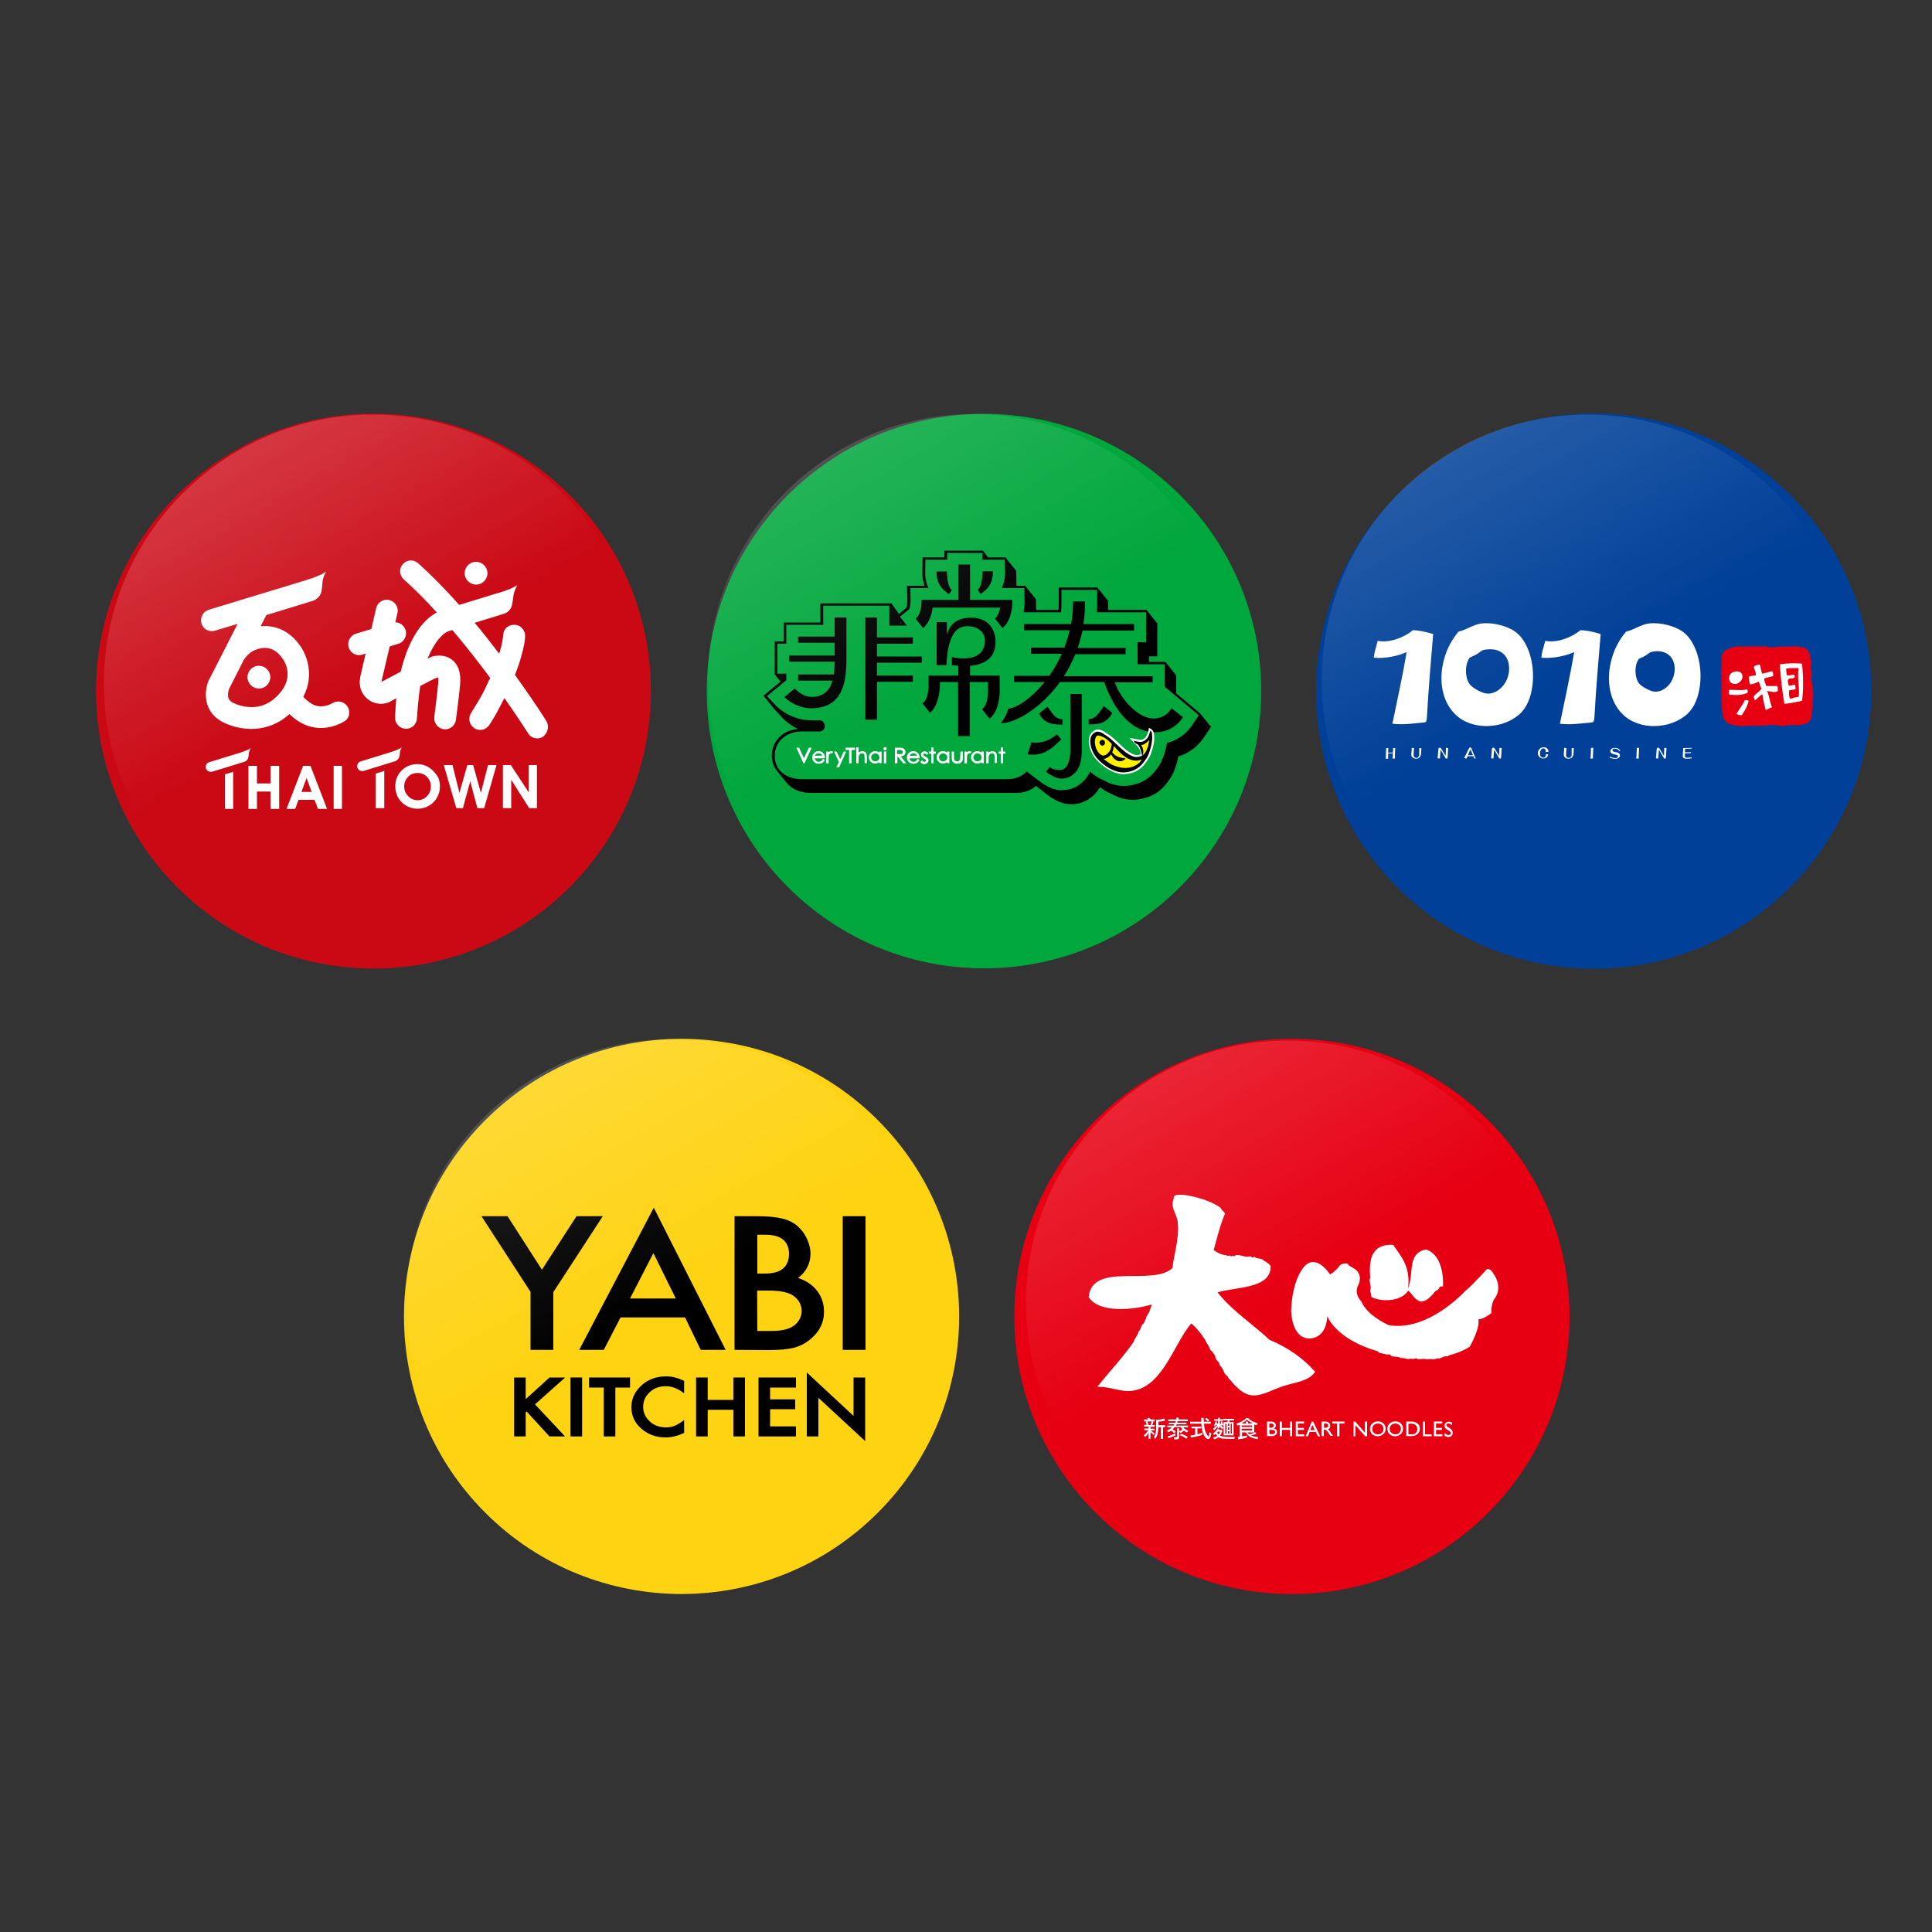 <?xml version="1.0" encoding="UTF-8"?>
<!-- Generator: Adobe Illustrator 27.0.1, SVG Export Plug-In . SVG Version: 6.00 Build 0)  -->
<svg xmlns="http://www.w3.org/2000/svg" xmlns:xlink="http://www.w3.org/1999/xlink" version="1.1" id="圖層_1" x="0px" y="0px" viewBox="0 0 1000 1000" style="enable-background:new 0 0 1000 1000;" xml:space="preserve">
<rect x="0" y="0" width="1000" height="1000" fill="#333333" stroke="none"/>
<style type="text/css">
	.st0{fill:#004098;}
	.st1{fill:#E60012;}
	.st2{fill:#FFFFFF;}
	.st3{fill-rule:evenodd;clip-rule:evenodd;fill:#FFFFFF;}
	.st4{opacity:0.76;}
	.st5{opacity:0.68;}
	.st6{opacity:0.38;}
	.st7{fill:url(#SVGID_1_);}
	.st8{fill:#CA0915;}
	.st9{opacity:0.55;}
	.st10{fill:url(#SVGID_00000162337425480219172720000012627577060923669418_);}
	.st11{opacity:0.5;}
	.st12{opacity:0.62;}
	.st13{fill:#00A73C;}
	.st14{fill:#FFF100;}
	.st15{fill:url(#SVGID_00000076565188493025284020000006181863859933300901_);}
	.st16{fill:url(#SVGID_00000111875922119953355950000002931764156793485192_);}
	.st17{fill:#FED312;}
	.st18{fill:url(#SVGID_00000052083166293736221130000005502381745387674265_);}
</style>
<g>
	<g>
		<g>
			<circle class="st0" cx="824.9" cy="357.7" r="143.7"></circle>
			<g>
				<g>
					<path class="st1" d="M910.5,334.5c0,0.1,0.2,0.1,0.3,0.2l3.2-0.2c0.1,0.3,0.5,0.1,0.8,0.2c0.1,0.1,0.3,0.1,0.4,0.2h0.5       c0.1,0.1,0.4,0.1,0.4,0.2c0.5-0.2,0.9,0.3,1.4-0.1c0.6,0,1.4-0.2,1.9,0l0.5-0.2l4.3-0.2l0.3,0.1l5-0.2c0.5,0.4,1.6-0.3,1.9,0.4       c0.3,0,0.4,0.2,0.6,0.2c0.6,0.1,1.5-0.4,1.7,0.2c0.9,0.1,1.6,0.9,2.3,1.4c0.2,0.2-0.1,0.7,0.3,0.8c0,0.3,0.3,0.5,0.5,0.6       c0.1,0.6-0.1,1.3,0.3,1.7c0,0.3,0.1,0.5-0.1,0.7c0.1,0.3,0.1,0.5,0.1,0.8c0.3,0.3,0.3,0.6,0.4,1c0.1,0.2,0.3,0.1,0.2,0.4       c-0.5,0.4,0.1,1.2-0.4,1.5c0,0.4,0.5,0.6,0.1,0.8c-0.2,0.5,0,1.1,0,1.6c0.2,0.1,0.3,0.3,0.3,0.5c-0.1,0.1-0.2,0.3-0.2,0.4       c-0.1,0.4,0.1,0.7,0.3,1c-0.1,0.4,0.2,0.9-0.1,1.2v0.1h-0.1c-0.1,0.5,0.2,1.1-0.2,1.4c0.1,0.1-0.1,0.4,0.2,0.4       c0.2,0.6-0.1,1.5,0.4,2l0.1,0.4c-0.1,0-0.1,0.1-0.1,0.1c-0.2,0.3,0.3,0.3,0.2,0.6c-0.1,0-0.1,0.1-0.1,0.1c0,0.1,0,0.3,0.1,0.3       l0.1,0.8c-0.1,0-0.1,0.1-0.1,0.2c0.3,1.4,0.3,3,0.4,4.5c-0.1,0-0.1,0.1-0.1,0.1l-0.1,0.2h-0.1l0.1,3.2       c-0.4,0.4,0.2,1.2-0.4,1.6c-0.1,0.6,0.4,1.2-0.1,1.6c0,0.4,0.1,0.8-0.2,1.1l0.1,2.3c-0.4,0.2-0.1,0.6-0.2,0.9       c-0.2,0.2-0.2,0.4-0.4,0.6c0,0.5-0.6,0.5-0.6,1c-0.2,0.1-0.1,0.3-0.2,0.4c-0.4,0.2-0.5,0.7-1.1,0.7c-0.4,0.5-1.5,0-1.9,0.6       c-0.3-0.1-0.6,0.2-0.8,0.3c-0.5,0.1-1.2-0.1-1.4,0.3c-0.2,0-0.3-0.1-0.5-0.2l-1.8,0.1c-0.1-0.1-0.2-0.2-0.4-0.2       c-0.7-0.1-1,0.4-1.8,0.3c-0.1-0.1-0.3-0.2-0.4-0.2c-0.6,0.1-1.5-0.1-1.9,0.3c-0.6-0.1-0.7,0.5-1.2,0.2       c-0.1-0.2-0.4-0.2-0.7-0.1c-0.7-0.4-1.9,0.1-2.6-0.2v-0.1c-0.6-0.1-1.4,0.2-2-0.1v-0.1l-2.5,0.1c-0.4,0.4-1.3,0.3-1.8,0.2       c-0.4,0.1-0.9,0.3-1.3,0.1c-1,0-2,0.1-2.9,0.2c-0.1-0.1-0.2-0.1-0.3-0.1v-0.1l-4.4,0.2l-0.2-0.1l-3.6,0.2       c-0.3-0.3-0.9-0.1-1.3-0.2l-0.1-0.1c-0.1,0-0.1,0-0.2,0.1c-0.1,0.1-0.2,0-0.4-0.1c-0.4-0.1-1,0.2-1.2-0.2h-0.5       c0-0.1-0.2-0.1-0.3-0.2c-0.2-0.1-0.4-0.2-0.7-0.2c-0.1-0.1-0.3-0.1-0.4-0.2c-0.5,0.1-0.7-0.3-1.2-0.2c-0.2-0.2-0.6-0.1-0.6-0.4       c-0.7-0.2-0.3-1-0.9-1.2c-0.2-0.1-0.1-0.4-0.4-0.4c-0.2-0.1-0.4-0.2-0.5-0.4c0.1-0.4-0.1-0.5-0.3-0.8l-0.1-1.6       c-0.6-0.5-0.2-1.6-0.5-2.4c0-0.2,0.1-0.4,0.2-0.6c-0.1-0.2-0.3-0.3-0.3-0.6h-0.1v-0.1h0.1c0-0.1,0-0.2-0.1-0.2s0-0.1,0-0.2       c0.1-0.1,0.2-0.3,0.2-0.4c-0.1-0.8,0.1-1.7-0.4-2.3v-0.1c0,0,0.1,0,0.1-0.1s0-0.1-0.1-0.2c-0.1,0,0-0.1,0-0.1       c0.1-0.2,0.1-0.4,0.2-0.5l-0.1-1c0-0.2,0.3-0.4,0.1-0.6c0-0.1,0-0.2-0.1-0.2l-0.1-0.5c0.2-0.1,0.1-0.3,0.2-0.4       c0-0.5,0.1-1.2-0.2-1.5c0-0.1,0-0.1-0.1-0.2l0,0v-0.1c0.2-0.1,0.1-0.3,0.2-0.4c0.1-1-0.2-2.1,0-3h0.1l-0.1-2.7l0.1-0.1       l-0.1-2.4c-0.2-0.1-0.1-0.2-0.3-0.3c0.1-0.2,0.3-0.5,0.2-0.8c0-0.1-0.1,0-0.1-0.1v-0.1c0.2,0,0.1-0.2,0.1-0.2v-1.7       c0.1,0,0.1-0.1,0.2-0.1c0.1-0.6-0.3-1.3,0.1-1.7l-0.1-2.2c0.2-0.1,0.4-0.4,0.2-0.6s-0.3-0.3-0.4-0.6c0.1-0.1,0.2-0.5,0.1-0.8       c0.2-0.2,0.3-0.4,0.2-0.7c0.3,0,0.1-0.3,0.3-0.4c0.1-0.4,0.5-0.8,0.7-1.2c0.5-0.4,0.8-1.2,1.7-1.2c0.5-0.2,0.9-0.5,1.5-0.6       c0.8-0.3,1.6-0.8,2.5-0.8l0.1-0.1L910.5,334.5z"></path>
					<g>
						<path class="st2" d="M904.2,356.8c-2.6,0.8-6.6,0.1-9.3,0.3c0,0.8,0,1.6,0,2.4c3.3,0.3,6.5,0.6,9.7-1        C904.6,357.9,904.7,357,904.2,356.8z"></path>
						<path class="st2" d="M901.3,348.4c-0.5-0.6-1.4-0.9-2.4-0.9c-2.3,0.1-4.1,1.4-3.9,3.9c0,0.5,0.4,1.6,1,2        C899.4,355.7,903.5,351.1,901.3,348.4z"></path>
						<path class="st2" d="M903.1,362.4c-1.1,2.7-3,4.6-4.3,7.2c0.9,0.2,1.5,0.7,2.7,0.6c1.5-2.2,2.9-4.4,3.6-7.5        C904.6,362.5,904,362.3,903.1,362.4z"></path>
						<path class="st2" d="M932.7,343.5c-3.3-0.3-7.7-0.3-11.5,0.4c0.5,7,1.3,14.2,2.4,20.4c2.8-0.2,4.1-0.6,6.8-1.1        c0.3,0.1,2-0.5,2.4-0.5C933.4,356.9,933.5,350.7,932.7,343.5z M931,360.7c-0.4,0-0.7,0.1-1.4,0.2c-1.2,0.3-1.5,0.3-3.1,0.8        c-0.6-1.2-0.6-2.9-0.4-4.4c1-0.3,2.4-0.2,3.3-0.6c0-0.8-0.1-1.6-0.3-2.3c-1.1,0.1-2.4,0.7-3.3,0.4c0-1-0.6-1.9-0.4-2.6        c0.4-1.7,2.6-0.5,3.6-1.7c-0.1-0.5-0.1-0.9-0.3-1.3c-2,0.1-2.4,0.7-3.9,0.2c0-1.1-0.3-1.9-0.3-3.3c2.4-0.5,3.9-0.2,6.5-0.3        C930.1,350.7,931.6,355.9,931,360.7z"></path>
						<path class="st2" d="M914.2,355.1c-0.3-1.3-1.2-2.5-1-3.9c1.4-0.7,3.4-0.7,4.7-1.4c-0.1-0.9-0.2-1.8-0.6-2.4        c-1.8,0.4-3.4,0.9-5.2,1.3c-0.7-1.4-0.6-3.4-1.3-4.7c-1.2,0.2-2.4,0.4-3,1c0,1.3,1.3,3.1,1,4.6c-1.3,0.1-2.6,0.2-3.7,0.7        c0.3,1.2,0.2,2.6,0.7,3.9c2.2-0.1,3.2-0.9,4.6-1.4c0.4,1.3,0.8,2.6,1.3,3.7c-1.1,1.6-2.9,2.5-4,4c0,0.3,0.5,1.4,0.6,2        c1.1-0.6,1.8-1.6,2.7-2.3c0.4-0.3,0.6-0.6,1.2-0.9c0.3,2.9,1.1,5.6,1.7,8.2c1.2-0.4,2.1-1.1,3.3-1.4c-1.1-2.5-1.5-6.4-2.6-8.5        c1.8,0.3,4.2,1.1,5.6,0.1c0.1-1-0.1-1.7-0.2-2.6C917.8,355.1,916.2,355.1,914.2,355.1z"></path>
					</g>
				</g>
				<g>
					<g>
						<path class="st2" d="M722.1,387.9c-0.1,2-0.1,3.3-0.1,3.8v0.9h-1.2c0-0.4,0.1-0.7,0.1-0.9l0.1-1.8c-1.1,0-1.9,0.1-2.5,0.1        c0,0.6,0,1.2,0,1.8v0.9h-1.3c0.1-0.4,0.1-0.7,0.1-0.9l0.2-4.6h1.1c0,0.4-0.1,1.2-0.1,2.4c0.6,0,1.4-0.1,2.5-0.1l0.1-2.3h1.1        L722.1,387.9z"></path>
						<path class="st2" d="M735.6,389.3c0,1-0.2,1.8-0.5,2.3c-0.4,0.7-1.1,1.1-2.1,1.1c-0.7,0-1.3-0.2-1.7-0.5        c-0.5-0.4-0.8-0.9-0.8-1.6c0-0.2,0-0.6,0.1-1.4s0.1-1.5,0.1-2.1l1.2,0.1c-0.2,1.4-0.2,2.7-0.2,3.8c0,0.4,0.1,0.7,0.4,0.9        c0.3,0.2,0.6,0.4,1,0.4c0.6,0,1-0.3,1.3-0.9c0.2-0.4,0.2-1,0.2-1.8v-2.4l1.1,0.1L735.6,389.3z"></path>
						<path class="st2" d="M749.5,388.2c0,0.4-0.1,1-0.1,1.9c0,0.8-0.1,1.3-0.1,1.6c0,0.7-0.2,1-0.6,1c-0.2,0-0.4-0.2-0.6-0.5        c-0.5-0.9-1.2-2.1-2.1-3.6c-0.1-0.2-0.2-0.3-0.3-0.3s-0.1,0.1-0.1,0.3l-0.3,4l-1.2-0.1c0-0.4,0.1-1.2,0.2-2.2l0.2-2.4        c0-0.6,0.3-0.9,0.7-0.9c0.3,0,0.6,0.2,0.8,0.5c0.1,0.2,0.8,1.3,2,3.3c0.1,0.2,0.2,0.3,0.2,0.3c0.1,0,0.1-0.1,0.1-0.2l0.1-3.8        l1.2,0.1L749.5,388.2z"></path>
						<path class="st2" d="M763.2,392.7l-0.6-1.3h-3c-0.3,0.6-0.5,1-0.6,1.3l-1.2-0.4c0.1-0.2,0.3-0.5,0.5-0.8l1.9-3.9        c0.1-0.2,0.2-0.4,0.3-0.5s0.3-0.2,0.5-0.2s0.4,0.1,0.5,0.2s0.2,0.3,0.3,0.7l0.5,1.3c0.4,1,0.9,2.1,1.5,3.4L763.2,392.7z         M761.2,388.1l-0.1-0.1l-0.1,0.1c-0.3,0.6-0.7,1.5-1.2,2.8h2.6C761.9,389.8,761.5,388.8,761.2,388.1z"></path>
						<path class="st2" d="M777.2,388.2c0,0.4-0.1,1-0.1,1.9c0,0.8-0.1,1.3-0.1,1.6c0,0.7-0.2,1-0.6,1c-0.2,0-0.4-0.2-0.6-0.5        c-0.5-0.9-1.2-2.1-2.1-3.6c-0.1-0.2-0.2-0.3-0.3-0.3s-0.1,0.1-0.1,0.3l-0.3,4l-1.2-0.1c0-0.4,0.1-1.2,0.2-2.2l0.2-2.4        c0-0.6,0.3-0.9,0.7-0.9c0.3,0,0.6,0.2,0.8,0.5c0.1,0.2,0.8,1.3,2,3.3c0.1,0.2,0.2,0.3,0.2,0.3c0.1,0,0.1-0.1,0.1-0.2l0.1-3.8        l1.2,0.1L777.2,388.2z"></path>
						<path class="st2" d="M800.1,389.3c0-0.6-0.1-1.1-0.2-1.3c-0.2-0.4-0.5-0.6-1-0.6c-0.6,0-1,0.2-1.3,0.7s-0.5,1.1-0.5,1.8        c0,0.7,0.1,1.2,0.4,1.6c0.3,0.4,0.7,0.7,1.2,0.7s0.8-0.2,1.1-0.5s0.4-0.7,0.4-1.3h1.1c0,0.7-0.3,1.2-0.7,1.6        c-0.5,0.4-1.1,0.6-1.9,0.6c-0.8,0-1.4-0.3-1.9-0.8s-0.8-1.2-0.8-2c0-0.9,0.3-1.6,0.9-2.2c0.6-0.6,1.3-0.8,2.2-0.8        c0.7,0,1.3,0.2,1.7,0.6s0.7,1,0.7,1.7L800.1,389.3z"></path>
						<path class="st2" d="M814.5,389.3c0,1-0.2,1.8-0.5,2.3c-0.4,0.7-1.1,1.1-2.1,1.1c-0.7,0-1.3-0.2-1.7-0.5        c-0.5-0.4-0.8-0.9-0.8-1.6c0-0.2,0-0.6,0.1-1.4s0.1-1.5,0.1-2.1l1.2,0.1c-0.2,1.4-0.2,2.7-0.2,3.8c0,0.4,0.1,0.7,0.4,0.9        c0.3,0.2,0.6,0.4,1,0.4c0.6,0,1-0.3,1.3-0.9c0.2-0.4,0.2-1,0.2-1.8v-2.4l1.1,0.1L814.5,389.3z"></path>
						<path class="st2" d="M824.5,390.9c0,0.1,0,0.4,0,0.8c0,0.5,0,0.8,0,0.9h-1.3c0.1-0.7,0.2-1.6,0.2-2.7l0.1-2.8h1.2L824.5,390.9        z"></path>
						<path class="st2" d="M838.1,388.7c-0.3-0.4-0.7-0.8-1-0.9c-0.4-0.2-0.8-0.3-1.4-0.3c-0.3,0-0.6,0.1-0.8,0.2s-0.3,0.3-0.3,0.5        c0,0.5,0.3,0.7,0.8,0.9l1.4,0.3c0.5,0.1,0.9,0.3,1.2,0.5c0.3,0.3,0.5,0.7,0.5,1.1c0,0.6-0.3,1.1-0.9,1.4        c-0.5,0.2-1,0.4-1.6,0.4c-0.5,0-1-0.1-1.5-0.2c-0.3-0.1-0.7-0.3-1.4-0.5l0.3-0.5c0.9,0.5,1.9,0.8,2.8,0.8        c0.3,0,0.6-0.1,0.8-0.2c0.3-0.2,0.4-0.4,0.4-0.7c0-0.4-0.3-0.7-0.7-0.8l-1.4-0.3c-1.2-0.3-1.8-0.8-1.8-1.6        c0-0.6,0.3-1,0.8-1.3c0.4-0.3,0.9-0.4,1.5-0.4s1.2,0.1,1.6,0.3c0.4,0.2,0.9,0.6,1.3,1.2L838.1,388.7z"></path>
						<path class="st2" d="M848.2,390.9c0,0.1,0,0.4,0,0.8c0,0.5,0,0.8,0,0.9h-1.3c0.1-0.7,0.2-1.6,0.2-2.7l0.1-2.8h1.2L848.2,390.9        z"></path>
						<path class="st2" d="M862.5,388.2c0,0.4-0.1,1-0.1,1.9c0,0.8-0.1,1.3-0.1,1.6c0,0.7-0.2,1-0.6,1c-0.2,0-0.4-0.2-0.6-0.5        c-0.5-0.9-1.2-2.1-2.1-3.6c-0.1-0.2-0.2-0.3-0.3-0.3s-0.1,0.1-0.1,0.3l-0.3,4l-1.2-0.1c0-0.4,0.1-1.2,0.2-2.2l0.2-2.4        c0-0.6,0.3-0.9,0.7-0.9c0.3,0,0.6,0.2,0.8,0.5c0.1,0.2,0.8,1.3,2,3.3c0.1,0.2,0.2,0.3,0.2,0.3c0.1,0,0.1-0.1,0.1-0.2l0.1-3.8        l1.2,0.1L862.5,388.2z"></path>
						<path class="st2" d="M875.6,387.5c-0.3,0-1.4,0-3.4,0.1c0,0.6-0.1,1.2-0.1,1.8c1.4,0,2.5,0,3.1-0.1v0.5        c-0.4,0-1.5,0.1-3.1,0.1c0,0.7,0,1.2,0,1.6c0,0.2,0.1,0.4,0.3,0.5s0.3,0.2,0.5,0.2c0.9,0,1.8-0.1,2.7-0.2v0.5        c-0.7,0.1-1.6,0.2-2.6,0.2c-0.7,0-1.2-0.1-1.5-0.3c-0.4-0.3-0.5-0.7-0.5-1.4c0,0,0-0.5,0.1-1.4s0.1-1.7,0.1-2.4l4.5-0.1        L875.6,387.5z"></path>
					</g>
					<path class="st3" d="M750.8,335.9c0.3,0.1,0.1,2.4-1,2.2C750.2,337.4,750.4,336.5,750.8,335.9z"></path>
					<path class="st3" d="M755,326.9c4.1-0.9,7.6-3.7,11.9-4.2c6.2-0.7,13.5,1.5,17.3,4.2c6.7,4.7,10.4,16.6,9,27.8       c-0.8,6.3-2.9,11.4-6.4,14.7c-8.8,8.2-25.1,8.8-33.6,0.3C742.5,359.2,744.5,339,755,326.9z M764.4,338.6       c-1.9,1.2-3.2,1.2-3.9,2.1c-2.5,3.7-2.2,10.6,0.4,13.7c1.6,1.9,6.2,4.4,8.8,4.6c6,0.4,12.4-6.4,11.3-14.8       c-0.7-5.3-4.7-8.6-10.9-8.1C766.4,336.4,766.9,337.1,764.4,338.6z"></path>
					<path class="st3" d="M741.8,328.2c-1,12.5-2.4,27.5-3.2,42.6c-0.2,3-0.4,3-1.9,3.2c-5.3,0.4-10,1.3-16,0.6       c2.4-11.6,5.2-24.3,7.4-37.1c-3.5,1.7-11.1,3.6-17,2.9c0.2-2.5,0.8-4.3,1.4-6.4c0.3-1.6,0.2-0.4,0.6-2.3       c6.4,1.3,14.2-2.1,18.2-5.5C734.4,326.2,738.7,327.2,741.8,328.2z"></path>
					<path class="st3" d="M841.7,326.9c4.1-0.9,7.6-3.7,11.9-4.2c6.2-0.7,13.5,1.5,17.3,4.2c6.7,4.7,10.4,16.6,9,27.8       c-0.8,6.3-2.9,11.4-6.4,14.7c-8.8,8.2-25.1,8.8-33.6,0.3C829.2,359.2,831.2,339,841.7,326.9z M851.6,339.4       c-1.7,1.1-2.9,1.1-3.5,1.9c-2.3,3.3-2,9.6,0.3,12.5c1.4,1.7,5.7,4,8,4.2c5.5,0.4,11.3-5.8,10.3-13.5c-0.7-4.8-4.3-7.8-9.9-7.4       C853.4,337.5,853.9,338,851.6,339.4z"></path>
					<path class="st3" d="M828.5,328.2c-1,12.5-2.4,27.5-3.2,42.6c-0.2,3-0.4,3-1.9,3.2c-5.3,0.4-10,1.3-16,0.6       c2.4-11.6,5.2-24.3,7.4-37.1c-3.5,1.7-11.1,3.6-17,2.9c0.2-2.5,0.8-4.3,1.4-6.4c0.3-1.6,0.2-0.4,0.6-2.3       c6.4,1.3,14.2-2.1,18.2-5.5C821.1,326.2,825.5,327.2,828.5,328.2z"></path>
				</g>
			</g>
		</g>
		<g class="st4">
			<g>
				<g class="st5">
				</g>
			</g>
			<g class="st6">
				<g>
					
						<linearGradient id="SVGID_1_" gradientUnits="userSpaceOnUse" x1="752.889" y1="-482.985" x2="890.511" y2="-244.615" gradientTransform="matrix(1 0 0 1 0 716)">
						<stop offset="0" style="stop-color:#FFFFFF;stop-opacity:0.5"></stop>
						<stop offset="0.485" style="stop-color:#FFFFFF;stop-opacity:0"></stop>
					</linearGradient>
					<circle class="st7" cx="821.7" cy="352.2" r="137.6"></circle>
				</g>
			</g>
			<g>
				<g class="st5">
				</g>
			</g>
		</g>
	</g>
	<g>
		<g>
			<ellipse class="st8" cx="193.3" cy="357.7" rx="143.6" ry="143.6"></ellipse>
			<g>
				<polygon class="st2" points="140.1,405.5 133,405.5 133,396.4 128.6,396.4 128.6,418.7 133,418.7 133,409.7 140.1,409.7       140.1,418.7 144.5,418.7 144.5,396.4 140.1,396.4     "></polygon>
				<path class="st2" d="M156.9,396.4l-8.6,22.3h4.5l1.7-4.7h8.3l1.8,4.7h4.7l-8.6-22.3H156.9z M156,409.9l2.7-7.2l2.6,7.2H156z"></path>
				<rect x="172.7" y="396.4" class="st2" width="4.3" height="22.3"></rect>
				<polygon class="st2" points="116.4,418.7 120.7,418.7 120.7,399.5 116.4,400.8     "></polygon>
				<path class="st2" d="M129.8,387.2l-1.1,0.7c-1.4,0.6-2.4,1-2.4,1c-0.6,0.2-1,0.3-1.4,0.5l-16.6,5.1c-1.4,0.4-2.1,1.9-1.7,3.2      c0.3,1.1,1.4,1.8,2.5,1.8c0.3,0,0.5,0,0.8-0.1l16.6-5.1c0.4-0.1,0.7-0.3,0.9-0.5c0.5-0.3,0.8-0.8,1-1.3s0.4-2.4,0.4-2.4      C128.8,388.8,129.8,387.2,129.8,387.2"></path>
				<path class="st2" d="M224.1,398.9c-1.1-1.1-2.3-1.9-3.7-2.5s-2.8-0.9-4.3-0.9c-3.2,0-6,1.1-8.2,3.3c-2.2,2.2-3.3,5-3.3,8.2      c0,1.6,0.3,3,0.8,4.4s1.3,2.6,2.4,3.7c1.1,1.2,2.4,2,3.8,2.6c1.4,0.6,2.9,0.9,4.6,0.9c1.6,0,3-0.3,4.5-0.9      c1.4-0.6,2.7-1.5,3.8-2.6s1.8-2.3,2.4-3.8c0.6-1.4,0.8-2.9,0.8-4.5c0-1.5-0.3-3-0.9-4.4C226.1,401.2,225.2,400,224.1,398.9       M221,412.1c-1.3,1.4-3,2.1-4.9,2.1c-1.8,0-3.5-0.7-4.8-2.1c-1.4-1.4-2.1-3.1-2.1-5c0-2,0.7-3.6,2-5s3-2,5-2      c1.9,0,3.5,0.7,4.8,2s2,3,2,4.9C223,409,222.4,410.7,221,412.1"></path>
				<polygon class="st2" points="248.9,410.4 244.9,396 241.9,396 237.8,410.4 234.2,396 229.7,396 236.2,418.3 239.6,418.3       243.4,404.4 247.1,418.3 250.6,418.3 257,396 252.6,396     "></polygon>
				<polygon class="st2" points="273.7,410.2 264.4,396 260.3,396 260.3,418.3 264.6,418.3 264.6,403.6 273.9,418.3 277.9,418.3       277.9,396 273.7,396     "></polygon>
				<polygon class="st2" points="194.5,418.3 198.9,418.3 198.9,399 194.5,400.4     "></polygon>
				<path class="st2" d="M205.6,393.3c0.5-0.3,0.8-0.8,1-1.3s0.4-2.4,0.4-2.4c0-1.3,1-2.8,1-2.8l-1.1,0.7c-1.4,0.6-2.3,1-2.3,1      c-0.6,0.2-1,0.3-1.4,0.5l-16.5,5.1c-1.4,0.4-2.1,1.9-1.7,3.2c0.3,1.1,1.4,1.8,2.5,1.8c0.3,0,0.5,0,0.8-0.1l16.6-5.1      C205,393.7,205.4,393.5,205.6,393.3"></path>
				<g>
					<path class="st2" d="M134,344.6c-3.3,0-5.9,2.7-5.9,5.9c0,3.3,2.7,5.9,5.9,5.9c3.3,0,5.9-2.7,5.9-5.9       C139.9,347.2,137.2,344.6,134,344.6"></path>
					<path class="st2" d="M246.4,302.6c3.3,0,5.9-2.7,5.9-5.9c0-3.3-2.7-5.9-5.9-5.9c-3.3,0-5.9,2.7-5.9,5.9       S243.2,302.6,246.4,302.6"></path>
					<path class="st2" d="M180.1,366.1c-1-1.8-2.9-3-5-3c-0.9,0-1.9,0.2-2.7,0.7c-2.2,1.2-4.2,1.8-6.2,1.8c-2.1,0-4-0.6-5.9-2       c-1.1-0.8-2.2-1.7-3.2-2.8l-0.1-0.1v-0.1c5.9-11.1,1.7-21.8-1.7-26.4c-3.9-5.6-9.1-9-15-9.9c-1.7-0.3-3.5-0.3-5.2-0.2h-0.2       l3-5.8h0.1l23.9-7.3c0.7-0.2,1.4-0.6,2-1.1c1.1-0.7,1.8-1.8,2.2-2.9l0,0l0,0c0.5-1.1,0.8-5.2,0.8-5.2c0-2.3,1.3-5,1.9-6       L167,297c-3,1.4-5.3,2.2-5.3,2.2c-1.2,0.3-2.2,0.7-3,1l-50.6,15.4c-3,0.9-4.7,4.1-3.8,7.1c0.7,2.4,2.9,4,5.4,4       c0.6,0,1.1-0.1,1.7-0.3l11.6-3.5l-14.6,28.6c0,0,0,0.1-0.1,0.1l-0.1,0.1c-2.8,6.1-3.1,17.2,7.6,22.3c1.4,0.7,6.6,3.1,13.6,3.3       h0.6c5.1,0,12.7-1.3,19.7-7.6l0.1-0.1l0.1,0.1c1.1,1.1,2.3,2.1,3.5,2.9c3.9,2.8,8.2,4.2,12.7,4.2c3.8,0,7.7-1,11.6-3.1       C180.6,372.3,181.6,368.9,180.1,366.1 M146.4,356.7c-4.4,6.2-9.8,9.3-16.2,9.3c-4.7,0-8.5-1.7-9-2l0,0h-0.1       c-0.1,0-0.1-0.1-0.2-0.1c-2.4-1.2-2.8-2.5-2.9-3.9s0.4-2.9,0.6-3.5l7.5-14.8c1-1.6,2.8-3.8,5.5-5.1c2.6-1.1,5-1.5,7.2-1.1       c2.8,0.5,5.2,2.2,7.4,5.3v0.1c0,0.1,0.1,0.1,0.1,0.1C146.5,341.1,151.9,348.4,146.4,356.7"></path>
					<path class="st2" d="M282.8,373.2c-1.1-1.8-7.2-11.3-16.2-23.8v-0.1v-0.1c1.2-3.1,2.2-5.9,2.9-8.4c1.9-6.4,2.3-9.9,2.3-11.6       c0-1.2-0.2-1.7-0.2-1.7c-1.3-3.4-3.6-4.1-5.4-4.1c-1.4,0-2.4,0.4-2.4,0.4c-2,0.9-3.1,2.4-3.3,4.5l-0.1,1l0,0       c-0.1,0.8-0.4,3.8-1.9,8.7l-0.1,0.3l-0.2-0.2c-4.1-5.4-8.3-10.7-12.4-15.6l-0.1-0.2l0.5-0.1l14.3-4.4c0.4-0.1,0.8-0.3,1.2-0.5       c1.4-0.6,2.5-1.8,3-3.2c0.5-1.1,1-5.2,1-5.2c0.1-2.3,1.5-5,2-6l-2.1,1.2c-3.1,1.4-5.3,2.1-5.3,2.1c-0.9,0.2-1.6,0.5-2.2,0.7       c-0.3,0-0.6,0.1-0.9,0.2l-19.5,6l-0.1-0.1c-7.3-8.2-14.5-15.5-21.2-21.5c-1-0.9-2.4-1.4-3.7-1.4c-1.6,0-3.1,0.7-4.2,1.9       c-1,1.1-1.5,2.6-1.4,4c0.1,1.5,0.8,2.9,1.9,3.9c5.4,4.8,11.1,10.5,17,17l0.1,0.1l-0.2,0.1c-10.7,5.8-15.9,20.4-18,28.6       c-0.2,0.7-0.3,1.3-0.5,1.9v0.1l-0.6,0.3l-9.3,4.9v-0.4l4.2-17.9l4.5-1.4c1.5-0.4,2.6-1.4,3.3-2.8c0.7-1.3,0.9-2.9,0.4-4.3       c-0.7-2.3-2.8-3.9-5.1-4h-0.2l1.1-4.7c0.4-1.5,0.1-3-0.7-4.3s-2.1-2.2-3.5-2.5c-0.4-0.1-0.9-0.2-1.3-0.2       c-2.6,0-4.9,1.8-5.5,4.4l-2.5,10.8h-0.1l-7.9,2.4c-1.5,0.5-2.6,1.4-3.3,2.8c-0.7,1.3-0.9,2.9-0.4,4.3c0.7,2.4,2.9,4,5.3,4h0.1       c0.6,0,1.1-0.1,1.7-0.3l1.7-0.5l-0.1,0.2l-2.7,11.7c-0.1,0.3-0.1,0.5-0.1,0.7v0.1c0,0.1,0,0.1,0,0.1c-0.2,0.8-0.2,1.5-0.2,2.2       c0,1.5,0.3,3,0.9,4.4c1.8,4,5.7,6.6,10.1,6.6c1.7,0,3.4-0.4,4.9-1.2l0.5-0.3l2.5-1.4v0.3c-0.2,2.2-0.4,4.9-0.5,7.3       c-0.1,0.8-0.1,1.5-0.1,2.2c-0.2,3.1,2.2,5.8,5.3,6c0.1,0,0.3,0,0.4,0c3,0,5.4-2.3,5.6-5.3c0.2-3.2,0.8-11.1,1.7-16.8V355h0.1       l1.4-0.7l4-2.1c0.1-0.1,0.2-0.1,0.2-0.1h0.1c1-0.6,2.4-1.2,3.4-1.4h0.1v0.1c0.1,0.8,0.1,1.8,0,3c-0.7,7.1-1.7,14.9-2,17.1v0.1       c-0.4,3.1,1.8,6,4.8,6.4c0.2,0,0.4,0.1,0.7,0.1h0.1c2.8,0,5.2-2.1,5.6-4.9v-0.2c0.4-2.9,1.4-10.5,2.1-17.5c0.7-6.8-1-11.5-5-14       c-2.7-1.7-6-2-9.8-1c-0.4,0.2-0.8,0.4-1.3,0.7l-0.7,0.4l0.1-0.3c0.3-0.7,0.5-1.3,0.8-1.8c4.3-9.6,9-11.9,9.9-12.2       c0.1,0,0.1,0,0.2,0c0,0,0.1,0,0.2-0.1l1.6-0.5l0.1,0.1c6.4,7.5,12.9,15.8,19.4,24.5l0.1,0.1v0.1l-3.2,6.8       c-2,3.8-4.3,7.6-6.7,11.4c-1.7,2.6-0.9,6.1,1.7,7.8c0.9,0.6,2,0.9,3,0.9c2,0,3.7-1,4.8-2.6c1.2-1.9,2.4-3.8,3.6-5.9l4.2-8       l0.1,0.2c6.2,8.8,10.4,15.4,12,17.8c0.1,0.1,0.1,0.2,0.1,0.2c1,1.7,2.8,2.7,4.8,2.7c1,0,2.1-0.3,3-0.9       C283.6,379.3,284.4,375.8,282.8,373.2"></path>
				</g>
			</g>
		</g>
		<g class="st9">
			<g class="st5">
			</g>
		</g>
		<g class="st6">
			<g>
				
					<linearGradient id="SVGID_00000130618655757585740280000010875182613554614666_" gradientUnits="userSpaceOnUse" x1="123.388" y1="-482.771" x2="262.611" y2="-241.629" gradientTransform="matrix(1 0 0 1 0 716)">
					<stop offset="0" style="stop-color:#FFFFFF;stop-opacity:0.5"></stop>
					<stop offset="0.485" style="stop-color:#FFFFFF;stop-opacity:0"></stop>
				</linearGradient>
				<circle style="fill:url(#SVGID_00000130618655757585740280000010875182613554614666_);" cx="193" cy="353.8" r="139.2"></circle>
			</g>
		</g>
		<g class="st11">
			<g class="st5">
			</g>
		</g>
		<g class="st12">
		</g>
	</g>
	<g>
		<g>
			<circle class="st13" cx="509.3" cy="357.7" r="143.5"></circle>
			<g>
				<g>
					<g>
						<path d="M626.2,375.5l-4.9-6.1l-0.1-0.1l-0.1-0.1l-12.3-10.3v-9v-0.4l-0.3-0.3l-4.9-6.1l-0.4-0.5h-0.6h-7.9v-2.9h3.1h1.2v-1.2        V323v-0.4l-0.3-0.3l-4.9-6.1l-0.4-0.5h-0.6h-19.2v-4.2V311l-0.3-0.3l-4.9-6.1l-0.4-0.5h-0.6h-18.5H548v1.2v6.7        c0,1.2,0,2.5-0.1,3.7h-11.6l-0.1-5.2v-0.4l-0.3-0.3l-4.9-6.1l-0.4-0.5H530h-3.9c0-0.4,0-0.9,0-1.4l-0.1-6v-0.4l-0.3-0.3        l-4.9-6.1l-0.4-0.5h-0.6h-7.6h-0.8l-2.2-3l-0.4-0.5h-0.6H490h-1.2v1.2v2.3h-10.1h-1.2v1.2l-0.1,6c0,0.8,0,1.5,0,2        c0.1,2,0.5,3.8,1.1,5.5h-7.7h-1.3v1.3l0.1,6.5c0,0.2,0,0.4,0,0.6c-0.1,1.9-0.4,2.8-0.6,3.1l-3.7,3.1v-0.1h-0.2v-0.3h-0.2V317        h-0.2v-0.3h-0.2v-0.3h-0.2v-0.3H464v-0.3h-0.2v-0.3h-0.2v-0.3h-0.2V315h-0.2v-0.3H463v-0.3h-0.2v-0.3h-0.2v-0.3h-0.2v-0.3        h-0.2v-0.3H462v-0.3h-0.2v-0.3h-0.2v-0.3H460h-15.9h-2.3h-16h-1.2v1.2v8.7h-17.7h-1.2v1.2v8.6h-3.4H401v1.2v15.5v0.4l0.3,0.4        l2.7,3.3l-7.9,6.5l-1,0.8l0.8,0.9l4.9,6.1l0,0l0,0l4.5,4.8c0.4,0.5,3.2,3.3,7.7,5.4c-7.9,0.7-13.5,6.3-13.5,13.8        c0,3.1,1,5.9,2.8,8.1c0.3,0.4,4.3,5.4,4.7,5.8c2.7,3.5,7.2,5.4,12.6,5.4h106.6c3.9,0,7.6-1.4,10-3.6l5.8,4.5        c2.7,2.1,6.8,4.6,11.2,4.9c0.4,0,0.8,0.1,1.2,0.1c3.2,0,6.3-0.9,8.7-2.4c2.8-1.8,4.8-3.9,6.2-6.5c1.9,1.5,3.9,2.7,5.9,3.5        c3.7,2,7.4,3.1,11,3.1c0.3,0,0.5,0,0.8,0c2.1-0.1,4.2-0.5,6.1-1.1c4.2-1.2,7.7-3.6,10.5-7.1l0.1-0.1c1-1.4,2.1-2.8,3.2-4.8        v-0.1c1.4-2.8,2.5-6.5,3-9.3c5.4-1.6,10-5,13.3-9.9l3.2-4.8l0.5-0.8L626.2,375.5z M466.6,322.6h-0.5V322L466.6,322.6z"></path>
					</g>
				</g>
				<g>
					<g>
						<path class="st13" d="M602.8,355.4v-11.6h-14v-11.4h4.4v-15.5h-25.5c0.1-1.6,0.2-3.3,0.2-4.9v-6.7h-18.5v6.7        c0,1.6-0.1,3.3-0.2,4.9h-19.4c0.2-1.3,0.4-2.7,0.5-4.1c0-0.6,0.1-1.3,0-2.1l-0.1-6.3h-11.7c0.9-1.9,1.5-4.1,1.7-6.8        c0-0.5,0.1-1.1,0-1.9l-0.1-6h-11.6v-3.5h-18.2v3.5H479l-0.1,6c0,0.7,0,1.4,0,1.9c0.2,2.7,0.8,5,1.7,6.8h-9.4l0.1,6.5        c0,0.2,0,0.4,0,0.7c-0.2,2.6-0.7,3.6-0.8,3.8l-4.7,3.8l3.6,4.6h-9.1v-10.3h-15.9h-2.3h-16v9.9H407v9.8h-4.6v15.5h4.6v3.4        l-10,8.2l4.5,4.8c0.8,0.8,7.6,7.7,18.3,7.7c1.4,0,4.9,0.1,4.9,0.1c1.4,0,2.2,1.9,2.2,3c0,1.4-1.1,2.7-2.5,2.7l0,0h-9.5        c-7.6,0-13.9,5-13.9,12.7c0,7.6,6.2,12,13.9,12h106.6c3.7,0,7.6-1.4,9.9-4l6.7,5.1c2.6,2,6.5,4.3,10.5,4.6c0.4,0,0.7,0,1.1,0        c3,0,5.8-0.8,8-2.2c3-2,5.1-4.3,6.5-7.4c2,1.7,4.3,3.3,6.9,4.4c3.2,1.8,6.8,3,10.4,3c0.3,0,0.5,0,0.7,0c2.1-0.1,4-0.4,5.8-1        c3.9-1.1,7.3-3.4,9.9-6.7l0.1-0.1c1-1.3,2.1-2.7,3-4.6v-0.1c1.5-2.9,2.6-6.9,3-9.7c5.4-1.4,10.1-4.7,13.3-9.6l3.2-4.8        L602.8,355.4z"></path>
					</g>
				</g>
				<g>
					<polygon class="st2" points="416.1,392.5 413.6,387 412.2,387 415.9,395.1 416.4,395.1 420.1,387 418.7,387      "></polygon>
					<path class="st2" d="M427,392.1c0-0.8-0.3-1.5-0.7-2.1c-0.7-0.8-1.5-1.2-2.6-1.2s-1.9,0.4-2.5,1.2c-0.5,0.6-0.8,1.3-0.8,2.1       c0,0.8,0.3,1.6,0.9,2.2c0.6,0.7,1.4,1,2.5,1c0.5,0,0.9-0.1,1.3-0.2s0.7-0.3,1-0.6c0.3-0.3,0.6-0.6,0.8-1l0.1-0.2l-1.1-0.5       l-0.1,0.2c-0.2,0.4-0.4,0.6-0.6,0.8c-0.2,0.2-0.4,0.3-0.7,0.4c-0.3,0.1-0.5,0.1-0.8,0.1c-0.6,0-1-0.2-1.4-0.6       c-0.3-0.3-0.5-0.7-0.6-1.2h5.3L427,392.1z M421.8,391.2c0.1-0.3,0.3-0.6,0.5-0.8c0.6-0.5,1.5-0.6,2.3-0.3       c0.3,0.1,0.5,0.3,0.7,0.5c0.1,0.1,0.2,0.3,0.3,0.5L421.8,391.2L421.8,391.2z"></path>
					<path class="st2" d="M429.3,389.1c-0.1,0.1-0.3,0.2-0.4,0.3V389h-1.3v6.1h1.3v-2.2c0-1.2,0.1-1.7,0.1-1.9       c0.1-0.4,0.3-0.6,0.5-0.8c0.2-0.2,0.4-0.3,0.6-0.3c0.1,0,0.2,0,0.3,0.1l0.2,0.1l0.7-1L431,389       C430.4,388.7,429.8,388.8,429.3,389.1z"></path>
					<polygon class="st2" points="434.9,393 433,389 431.7,389 434.2,394.4 432.9,397.2 434.3,397.2 438,389 436.7,389      "></polygon>
					<polygon class="st2" points="437.7,388.2 439.5,388.2 439.5,395.1 440.8,395.1 440.8,388.2 442.6,388.2 442.6,387 437.7,387             "></polygon>
					<path class="st2" d="M447.7,389.2c-0.7-0.5-1.8-0.5-2.6-0.1c-0.2,0.1-0.5,0.3-0.7,0.5v-2.8h-1.2v8.3h1.2v-2.3       c0-0.7,0-1.2,0.1-1.5c0.1-0.4,0.3-0.7,0.6-1c0.3-0.3,0.7-0.4,1.1-0.4s0.6,0.1,0.8,0.2c0.2,0.2,0.4,0.4,0.4,0.7       c0,0.1,0.1,0.5,0.1,1.3v2.9h1.2v-3.2c0-0.8-0.1-1.4-0.3-1.8C448.4,389.7,448.1,389.4,447.7,389.2z"></path>
					<path class="st2" d="M455.1,389.6c-0.2-0.2-0.5-0.4-0.7-0.5c-0.4-0.2-0.9-0.3-1.4-0.3c-0.9,0-1.7,0.3-2.3,0.9       c-0.7,0.6-1,1.4-1,2.3s0.3,1.7,1,2.3c0.6,0.6,1.4,0.9,2.3,0.9c0.5,0,1-0.1,1.4-0.3c0.3-0.1,0.5-0.3,0.7-0.5v0.6h1.2v-6h-1.2       V389.6L455.1,389.6z M454.6,390.6c0.4,0.4,0.6,0.9,0.6,1.5c0,0.4-0.1,0.7-0.3,1c-0.2,0.3-0.4,0.6-0.8,0.7       c-0.7,0.4-1.5,0.4-2.1,0c-0.3-0.2-0.6-0.4-0.8-0.8c-0.2-0.3-0.3-0.7-0.3-1c0-0.4,0.1-0.7,0.3-1c0.2-0.3,0.5-0.6,0.8-0.8       c0.3-0.2,0.7-0.3,1.1-0.3C453.7,390,454.2,390.2,454.6,390.6z"></path>
					<rect x="457.5" y="389" class="st2" width="1.2" height="6.1"></rect>
					<path class="st2" d="M457.5,386.9c-0.2,0.2-0.3,0.4-0.3,0.6s0.1,0.4,0.3,0.6c0.2,0.2,0.4,0.3,0.6,0.3s0.5-0.1,0.6-0.3       c0.2-0.2,0.3-0.4,0.3-0.6s-0.1-0.4-0.3-0.6C458.4,386.6,457.8,386.6,457.5,386.9z"></path>
					<path class="st2" d="M467.3,391.3c0.4-0.2,0.8-0.5,1-0.8c0.2-0.4,0.4-0.8,0.4-1.2c0-0.6-0.2-1-0.5-1.4s-0.8-0.6-1.3-0.8       c-0.3-0.1-1-0.1-1.9-0.1h-1.8v8.1h1.3v-3.6h0.1l2.9,3.6h1.6l-2.9-3.6C466.6,391.5,467,391.4,467.3,391.3z M465.5,390.3h-1.2       v-2.1h1.2c0.5,0,0.9,0,1.1,0.1s0.4,0.2,0.5,0.4c0.1,0.2,0.2,0.4,0.2,0.6s-0.1,0.4-0.2,0.6s-0.3,0.3-0.5,0.4       C466.4,390.3,466,390.3,465.5,390.3z"></path>
					<path class="st2" d="M476,392.1c0-0.8-0.3-1.5-0.7-2.1c-0.7-0.8-1.5-1.2-2.6-1.2s-1.9,0.4-2.5,1.2c-0.5,0.6-0.8,1.3-0.8,2.1       c0,0.8,0.3,1.6,0.9,2.2c0.6,0.7,1.4,1,2.5,1c0.5,0,0.9-0.1,1.3-0.2s0.7-0.3,1-0.6c0.3-0.3,0.6-0.6,0.8-1l0.1-0.2l-1.1-0.5       l-0.1,0.2c-0.2,0.4-0.4,0.6-0.6,0.8c-0.2,0.2-0.4,0.3-0.7,0.4c-0.3,0.1-0.5,0.1-0.8,0.1c-0.6,0-1-0.2-1.4-0.6       c-0.3-0.3-0.5-0.7-0.6-1.2h5.3L476,392.1L476,392.1z M470.9,391.2c0.1-0.3,0.3-0.6,0.5-0.8c0.4-0.3,0.8-0.5,1.4-0.5       c0.3,0,0.6,0.1,0.9,0.2s0.5,0.3,0.7,0.5c0.1,0.2,0.2,0.3,0.3,0.5L470.9,391.2L470.9,391.2z"></path>
					<path class="st2" d="M479.5,390.5l0.2,0.2l0.8-0.8l-0.2-0.2c-0.6-0.6-1.2-0.8-1.8-0.8c-0.5,0-1,0.2-1.3,0.5       c-0.4,0.3-0.5,0.8-0.5,1.3c0,0.4,0.1,0.7,0.3,1c0.2,0.3,0.6,0.6,1.2,0.9s0.8,0.5,0.9,0.6s0.2,0.3,0.2,0.4       c0,0.2-0.1,0.3-0.2,0.5c-0.2,0.2-0.4,0.2-0.6,0.2c-0.4,0-0.7-0.2-1.1-0.6l-0.2-0.2l-0.8,0.9l0.1,0.2c0.2,0.3,0.5,0.5,0.9,0.7       s0.7,0.2,1.1,0.2c0.6,0,1.1-0.2,1.5-0.6s0.6-0.8,0.6-1.4c0-0.4-0.1-0.7-0.4-1c-0.2-0.3-0.6-0.6-1.2-0.9       c-0.5-0.3-0.8-0.4-0.9-0.5s-0.2-0.3-0.2-0.4s0.1-0.3,0.2-0.4C478.4,389.8,479,389.9,479.5,390.5z"></path>
					<polygon class="st2" points="483.2,386.9 482,386.9 482,389 480.9,389 480.9,390.1 482,390.1 482,395.1 483.2,395.1        483.2,390.1 484.4,390.1 484.4,389 483.2,389      "></polygon>
					<path class="st2" d="M490.2,389.6c-0.2-0.2-0.5-0.4-0.7-0.5c-0.4-0.2-0.9-0.3-1.4-0.3c-0.9,0-1.7,0.3-2.3,0.9       c-0.7,0.6-1,1.4-1,2.3s0.3,1.7,1,2.3c0.6,0.6,1.4,0.9,2.3,0.9c0.5,0,1-0.1,1.4-0.3c0.3-0.1,0.5-0.3,0.7-0.5v0.6h1.2v-6h-1.2       V389.6L490.2,389.6z M489.7,390.6c0.4,0.4,0.6,0.9,0.6,1.5c0,0.4-0.1,0.7-0.3,1c-0.2,0.3-0.4,0.6-0.8,0.7       c-0.7,0.4-1.5,0.4-2.1,0c-0.3-0.2-0.6-0.4-0.8-0.8c-0.2-0.3-0.3-0.7-0.3-1c0-0.4,0.1-0.7,0.3-1c0.2-0.3,0.5-0.6,0.8-0.8       c0.3-0.2,0.7-0.3,1.1-0.3C488.8,390,489.3,390.2,489.7,390.6z"></path>
					<path class="st2" d="M497,391.8c0,0.9-0.1,1.2-0.1,1.3c-0.1,0.3-0.3,0.5-0.5,0.7c-0.3,0.2-0.6,0.3-1,0.3s-0.7-0.1-1-0.3       c-0.3-0.2-0.4-0.4-0.5-0.7c-0.1-0.2-0.1-0.5-0.1-1.3V389h-1.2v3c0,0.9,0.1,1.5,0.3,1.9c0.2,0.4,0.5,0.8,1,1       c0.4,0.3,1,0.4,1.6,0.4s1.1-0.1,1.6-0.4c0.4-0.3,0.8-0.6,1-1s0.3-1,0.3-1.9v-3h-1.3L497,391.8L497,391.8z"></path>
					<path class="st2" d="M502.6,389c-0.6-0.3-1.2-0.3-1.7,0.1c-0.1,0.1-0.3,0.2-0.4,0.3V389h-1.3v6.1h1.3v-2.2c0-1,0.1-1.6,0.1-1.9       c0.1-0.4,0.3-0.7,0.5-0.8c0.2-0.2,0.4-0.3,0.6-0.3c0,0,0.2,0,0.3,0.1l0.2,0.1l0.7-1L502.6,389z"></path>
					<path class="st2" d="M508,389.6c-0.2-0.2-0.5-0.4-0.7-0.5c-0.4-0.2-0.9-0.3-1.4-0.3c-0.9,0-1.7,0.3-2.3,0.9       c-0.7,0.6-1,1.4-1,2.3s0.3,1.7,1,2.3c0.6,0.6,1.4,0.9,2.3,0.9c0.5,0,1-0.1,1.4-0.3c0.3-0.1,0.5-0.3,0.7-0.5v0.6h1.2v-6H508       V389.6z M507.5,390.6c0.4,0.4,0.6,0.9,0.6,1.5c0,0.4-0.1,0.7-0.3,1c-0.2,0.3-0.4,0.6-0.8,0.7c-0.7,0.4-1.5,0.4-2.1,0       c-0.3-0.2-0.6-0.4-0.8-0.8c-0.2-0.3-0.3-0.7-0.3-1c0-0.4,0.1-0.7,0.3-1c0.2-0.3,0.5-0.6,0.8-0.8c0.3-0.2,0.7-0.3,1.1-0.3       C506.6,390,507.1,390.2,507.5,390.6z"></path>
					<path class="st2" d="M515,389.2c-0.8-0.5-1.8-0.5-2.6-0.1c-0.2,0.1-0.5,0.3-0.7,0.5V389h-1.2v6.1h1.2v-2.3       c0-0.9,0.1-1.3,0.1-1.5c0.1-0.4,0.3-0.7,0.6-1s0.7-0.4,1.1-0.4c0.4,0,0.6,0.1,0.8,0.2c0.2,0.2,0.4,0.4,0.4,0.7       c0,0.1,0.1,0.5,0.1,1.2v2.9h1.2v-3.2c0-0.8-0.1-1.4-0.3-1.8C515.7,389.7,515.4,389.4,515,389.2z"></path>
					<polygon class="st2" points="519.2,389 519.2,386.9 518,386.9 518,389 516.9,389 516.9,390.1 518,390.1 518,395.1 519.2,395.1        519.2,390.1 520.4,390.1 520.4,389      "></polygon>
				</g>
				<g>
					<g>
						<g>
							<g>
								<path d="M517.6,349.7h-15.5v-5.1h0.4c8.5-0.9,12.8-5.1,12.8-12.5c0-5.7-3.3-12.4-12.6-12.4c-7.6,0-10.7,3.7-11.9,6.9          l-0.7,1.8V322h-5.3v22.3h5.1V344c0.1-3.1,0.7-13.7,5.3-17.9c1.5-1.3,3.5-2,5.8-2c4.3,0,8.8,2.6,8.8,7.4c0,6-4,9.3-11.2,9.3          c-2.4,0-4.5-0.4-5.6-0.6l-0.3-0.1v4.2h0.2c0.6,0.1,1.5,0.2,2.7,0.3h0.4v5.1h-15.4v0.3c0,1.7,0.1,4.9,0,5.9          c-0.3,4-1.2,6.7-2.9,8l-0.2,0.2l3.9,4.9l0.2-0.2c2.7-2.4,4.5-7.3,4.9-13.4c0-0.1,0-0.6,0-2V353h9.4v28h6v-28h9.5v0.4          c0,1.1,0,4.9,0,5.5c-0.3,4-1.2,6.7-2.9,8l-0.2,0.2l3.9,4.9l0.2-0.2c2.9-2.4,4.5-6.6,5-12.5c0.1-0.7,0-8.3,0-9.2L517.6,349.7          z"></path>
							</g>
						</g>
					</g>
					<g>
						<g>
							<g>
								<path d="M491.1,307.5l1.6-2c-1.7-1.4-2.3-4.7-2.6-8.7c0-0.4,0-0.7,0-1h-5.3c0,0.6,0,1,0,1.4          C485.2,303.1,488.3,305.5,491.1,307.5z"></path>
							</g>
						</g>
					</g>
					<g>
						<g>
							<g>
								<path d="M513.9,297.1c0-0.3,0-0.8,0-1.4h-5.3c0,0.3,0,0.7,0,1c-0.3,4-0.9,7.3-2.6,8.7l1.6,2          C510.4,305.5,513.5,303.1,513.9,297.1z"></path>
							</g>
						</g>
					</g>
					<g>
						<g>
							<g>
								<path d="M478.1,324.8c2.3-2,3.9-5.5,4.6-10l0.1-0.3h34.9l-0.1,0.5c-0.4,1.6-1.1,3.8-2.4,5l-0.2,0.2l3.9,4.9l0.2-0.2          c2.9-2.5,4.5-6.6,4.9-12.5c0-0.4,0-1.1,0-1.6v-0.3h-21.9v-18.3h-6v18.3H477v0.3c0,0.4,0,0.8,0,1.2c-0.3,4-1.2,6.7-2.9,8          l-0.2,0.2l3.9,4.9L478.1,324.8z"></path>
							</g>
						</g>
					</g>
					<g>
						<g>
							<g>
								<path d="M560,359.2h-6v0.3c0,4.3,0.1,29,0,30.1c-0.4,5.9-2.3,9-5.6,9c-0.1,0-0.2,0-0.4,0c-1.8-0.1-3.5-0.6-4.4-1.4l-0.3-0.2          l-1.9,2.5l0.2,0.1c1.3,1,4.5,3.2,7.3,3.4c0.2,0,0.5,0,0.7,0c1.8,0,3.5-0.5,4.7-1.3c3.5-2.3,5.2-5.2,5.6-11.7          c0.1-0.7,0-21.3,0-30.4L560,359.2L560,359.2z"></path>
							</g>
						</g>
					</g>
					<g>
						<g>
							<g>
								<path d="M548.4,375c0.4,0,0.9,0,1.5,0v-2.7h-0.1c-3,0-4.8-2.5-6.9-5.5c-0.2-0.3-0.5-0.7-0.7-1l-4.4,3.5          c0.4,0.7,0.7,1.2,0.9,1.5C541.3,374.5,545,375,548.4,375z"></path>
							</g>
						</g>
					</g>
					<g>
						<g>
							<g>
								<path d="M570.5,366.7c-2.1,3-3.9,5.5-6.9,5.5h-0.1v2.7c0.6,0,1,0,1.5,0c3.3,0,7.1-0.5,9.8-4.4c0.2-0.3,0.6-0.9,0.9-1.5          l-4.4-3.5C570.9,366.1,570.7,366.4,570.5,366.7z"></path>
							</g>
						</g>
					</g>
					<g>
						<g>
							<g>
								<path d="M606.4,366.6l-0.2,0.3c-2.1,3.2-5.3,5-9.1,5c-7,0-14.7-7.6-18.6-15.2c-0.3-0.5-0.5-1.1-0.7-1.6s-0.4-1-0.6-1.3          l-0.3-0.6h19.7V350h-45.9c2.1-3.3,4.1-7.1,5.9-11.4h26v-3.2h-24.8c1-2.8,1.8-5.9,2.5-9H587V323h-26.2          c0.5-3.5,0.8-7.2,0.8-11.1v-0.6h-6.2v0.6c0,3.9-0.4,7.6-1,11.1H530v3.2h23.7c-0.8,3.2-1.8,6.3-2.8,9h-17.2v3.2h15.9          c-2.1,4.7-4.5,8.6-6.5,11.4h-18.2v3.2h15.8c-7.1,8.8-14.7,13.5-18.8,13.8c0,0-0.5,1.9-1.4,3.7c-1,1.9-2.4,3.8-2.4,3.8          s0.2,0,0.3,0l0,0c5.9,0,16.7-5.5,26.1-16.1c1.4-1.5,2.7-3.2,4.1-5.2h22.9l0.1,0.3C575.9,365.1,584,379,598,379          c5.9,0,10.9-2.7,14.2-7.6l0.1-0.2L606.4,366.6z"></path>
							</g>
						</g>
					</g>
					<g>
						<g>
							<g>
								<path d="M547.1,380.1c-3.6,2.8-6.8,4.3-10.8,4.3c-0.2,0-0.4,0-0.6,0c-0.7,0-1.3-0.1-1.8-0.2l-2,6.2c0.5,0.1,1.4,0.2,1.8,0.2          c0.3,0,0.7,0,1,0c5.6,0,9.2-2.5,14.6-7.9L547.1,380.1z"></path>
							</g>
						</g>
					</g>
					<g>
						<g>
							<g>
								<polygon points="453.9,333.2 472.5,333.2 472.5,329.9 453.9,329.9 453.9,319.6 447.9,319.6 447.9,372.5 453.9,372.5           453.9,352.9 472.5,352.9 472.5,349.7 453.9,349.7 453.9,343 477.1,343 477.1,339.8 453.9,339.8         "></polygon>
							</g>
						</g>
					</g>
					<g>
						<g>
							<g>
								<path d="M432,319.6v9.9h-18.9v3.2H432v6.6h-23.5v3.2H432c0,2-0.1,4.3-0.4,6.6h-18.5v3.2h17.8c-1.3,4.6-4.3,8.4-10.8,8.4          c-5.1,0-8.7-4.4-8.7-4.4l-5.4,4.5c0,0,5.5,5.8,13.9,5.8c17.5,0,18.2-15.8,18.2-26c0-5.3,0-21,0-21L432,319.6L432,319.6z"></path>
							</g>
						</g>
					</g>
				</g>
				<g>
					<g>
						<g>
							<path class="st2" d="M596.2,377.6l-1.5-0.9l-0.3,1.7c0,0.1-0.1,0.2-0.1,0.2l0,0c-0.6,2-1.2,3.4-2.8,4.1         c-0.8,0.4-1.7,0.2-2.7,0c-0.5-0.1-0.9-0.2-1.4-0.3l-2.7-0.4l1,1.1c0.1,0.1,1.9,2.1,2.9,3c1.1,1.2,1.7,2.5,1.9,4.3         c-1.5,0.6-2.7,0.6-4.2-0.1c-2.6-1.2-5-3.4-7.3-5.7c-2-1.9-4.1-3.9-6.4-5.2c-0.2-0.1-0.4-0.2-0.6-0.4         c-0.9-0.6-2.2-1.4-3.6-1.4c-1,0-1.8,0.3-2.7,1c-3.7,2.9-1.9,9.2,0.2,12.5c2.4,3.9,9.4,9.6,15.6,9.6c0.2,0,0.3,0,0.4,0         c4.4-0.2,8-1.9,10.6-5.2c0.9-1.1,1.7-2.3,2.5-3.7c1.2-2.4,2.2-6.3,2.4-8.4C597.5,380.1,597.3,378.8,596.2,377.6z"></path>
						</g>
					</g>
					<g>
						<g>
							<g>
								<path class="st14" d="M595.2,381.7c-0.8,0.8-1.9,2-2.9,2.5c-0.4,0.2-3,0.6-3.3,0.4c1,0.7,2,2.5,2.3,3.7          c0.5,1.4,0.2,3.3-1.1,4c-2.6,1.4-6.4-1.3-8.5-2.6c-2.2-1.3-3.6-3.4-5.5-5c-2-1.8-4.9-5.6-8.1-5c-2,0.5-2.9,2.3-2.6,4.3          c1.1,7.1,7.6,13.5,14.9,14.5c1.8,0.3,3.6,0.2,5.3-0.3c3.4-1.1,5.9-3.8,7.4-6.9c0.8-1.6,1.4-3.4,1.7-5.1          c0.3-1.5,0.9-3.5,0.8-5C595.6,381.3,595.4,381.5,595.2,381.7z"></path>
							</g>
						</g>
					</g>
					<g>
						<g>
							<g>
								<path d="M570.2,383c-0.1,0-0.1,0-0.2,0.1c-0.4,0.2-0.7,0.4-0.8,0.7c-0.5,1.1,0.8,2.6,1.9,2          C572.7,385.1,571.9,382.5,570.2,383z"></path>
							</g>
						</g>
						<g>
							<g>
								<path d="M595.6,378.3l-0.2-0.1l-0.1,0.3c0,0.1,0,0.1,0,0.2s0,0.1-0.1,0.2c-0.5,1.9-1.3,3.8-3.4,4.8          c-1.1,0.5-2.2,0.3-3.3,0.1c-0.4-0.1-0.9-0.2-1.4-0.3l-0.4-0.1l0.2,0.3c0.5,0.8,1.2,1.4,2.1,1.7c1.3,1.4,1.7,3.8,2.1,5.4          l0.1,0.3c-2,0.9-3.6,1-5.5,0.1c-2.8-1.3-5.2-3.6-7.6-5.8c-2-1.9-4-3.8-6.2-5.1c-0.2-0.1-0.4-0.3-0.6-0.4          c-0.9-0.6-1.9-1.2-3.1-1.2c-0.7,0-1.4,0.3-2.1,0.8c-3.2,2.5-1.5,8.2,0.4,11.2c2.3,3.7,8.9,9.1,14.8,9.1l0,0          c0.1,0,0.3,0,0.4,0c4.1-0.2,7.5-1.8,9.9-4.8c0.8-1,1.7-2.2,2.4-3.5c1.1-2.2,2.1-6,2.3-8.1          C596.5,380.3,596.3,378.7,595.6,378.3z M567,386.3c-0.3-1.3-0.4-2.5-0.2-3.5c0.3-1.5,0.8-2.1,1.7-2.1c0.1,0,0.3,0,0.5,0.1          c1.1,0.2,2.1,0.7,3.1,1.3c1.1,0.7,2.1,1.7,3.3,2.9c0,0,0.1,0.3-0.3,2c-0.3,1.4-1.4,2.9-2.7,3.7c-0.5,0.2-1,0.3-1.5,0.4          C568.4,390.5,567.3,387.3,567,386.3z M590,394.5c-1.8,1.9-4.6,3-7.6,3c-1.2,0-2.3-0.2-3.5-0.5c-1-0.3-2-0.6-2.9-1          c-0.7-0.3-1.4-0.7-1.9-1.1l-0.2-0.1c-0.7-0.5-1.9-1.3-2.6-2c0.7-0.1,1.3-0.3,2-0.7c0.7-0.4,1.3-1,1.8-1.7          c0.7,1.6,1.9,2.8,3.3,3.4c0.4,0.2,0.9,0.2,1.3,0.2c0.7,0,1.9-0.2,2.7-1.2l0.2-0.3h-0.3c-3.5-0.4-5.1-1.2-6.6-3.1          c0.5-1.1,0.7-2.2,0.7-3.3c0.5,0.5,1,1,1.4,1.5c3,3.2,6.2,6.1,10.2,6.1c1,0,2-0.2,3-0.6C590.7,393.6,590.4,394,590,394.5z           M594.7,383.9c-0.2,1.2-0.3,2.1-0.7,3c-0.6,1.6-1,2.6-2,3.6c-0.1,0.1-0.2,0.1-0.3,0.2s-0.2,0.1-0.3,0.2          c0.7-1.6,0.3-3.9-0.8-5.3c0.3,0,0.6,0,0.8-0.1c0.9-0.2,2.5-1.3,3.3-2.4C594.8,383.3,594.8,383.6,594.7,383.9z"></path>
							</g>
						</g>
					</g>
				</g>
			</g>
		</g>
		<g class="st4">
			<g>
				<g class="st5">
				</g>
			</g>
			<g class="st6">
				<g>
					
						<linearGradient id="SVGID_00000055703119663626285170000008611326205280888734_" gradientUnits="userSpaceOnUse" x1="435.188" y1="-483.312" x2="572.611" y2="-245.288" gradientTransform="matrix(1 0 0 1 0 716)">
						<stop offset="0" style="stop-color:#FFFFFF;stop-opacity:0.5"></stop>
						<stop offset="0.485" style="stop-color:#FFFFFF;stop-opacity:0"></stop>
					</linearGradient>
					<circle style="fill:url(#SVGID_00000055703119663626285170000008611326205280888734_);" cx="503.9" cy="351.7" r="137.4"></circle>
				</g>
			</g>
			<g>
				<g class="st5">
				</g>
			</g>
		</g>
	</g>
</g>
<g>
	<g>
		<g>
			<circle class="st1" cx="668.7" cy="681.4" r="143.7"></circle>
			<g>
				<g>
					<g>
						<path class="st2" d="M708.9,662.9c0.4,1.3,0.1,2.3,0.6,3.1c0,0.2,0,0.3,0,0.5s-0.1,0.5-0.2,1.1c-0.3,1,0.2,1.5,0.4,2.2        c0,0.5,0,1,0,1.4c4.2,2.6,15.3,3,19.2-3.2c2.2,1.9,3.3,5,6.7,5.7c2.3-0.2,4-1.6,5.5-3.3c0.2-0.2,0.4-0.3,0.6-0.5        c0-0.1,0.1-0.2,0.1-0.3c0.4-0.4,0.7-0.8,1-1.2c0.8-0.5,1.7-0.7,2.1-1.7c0.1-0.2,0.1-0.3,0.2-0.5c0.6-0.4,1.2-0.5,1.8-0.3        c0.3-6.9-1.3-16.9-8.9-19.2c-9.9,2.3-5.9,11.8-9.2,20.2c1.4-11.5-3.7-16.6-7.7-22.6c-12-0.5-12.5,8.7-11.9,17.3        C709,661.9,708.8,662.4,708.9,662.9z"></path>
						<path class="st2" d="M772.6,658.6c0,0-1.3-2.3-3.1-1.6c0,0-7.6,8.5-11.2,11.3c0,0-19.1,21.1-39.5,17.6c0,0-11.1-4.8-14.2-12.3        c0,0-4.1-3.9-1.5-8.6c0,0,2.9-5.4-2.5-8.6c0,0-2.8-1.3-3.1-2.4c0,0-3.6-0.6-4.7,2c0,0-3.1,3.3-4.4,3.6c0,0-6.9-10.9-13.2-4.2        c0,0-6.3,6.2-6.9,22.8c0,0-0.1,14,9,14.6c0,0,9.1,0.9,9.7-11.6c0,0,4,11.8,26,18.2c0.5,0.5,0.9,0.9,1.7,1        c1.8,0.2,2.9,1,4.1,0.6c0.3,0.2,1.2,0.1,1,0.7c1.7,0.9,3.7,0.1,5.4,1.3c1.8-0.5,3.2,1,4.9,0.2c1.2,0.4,2.1,0.1,3-0.2h0.1        c0,0,0.1,0.2,0.1,0.3c1.8,0.7,3.6-0.5,5.5,0.4c1.7-0.8,3.3,0.5,4.9-0.6c2.4,0.5,3.3-1.6,5.4-1c0.3-0.2,0.7-0.4,1-0.6        c3.6-0.9,7.2-2.3,10.6-4.4c0,0,5.5-9.5,4.5-14.2c0,0,2.1,0.3,6.8-3.3c0,0-0.5-2.9,1.1-6.7C772.8,672.9,779,667.5,772.6,658.6z        "></path>
					</g>
					<path class="st2" d="M657.1,693.5c-8.8-8.3-19.4-15-26.9-24.6c10.3-3,27.6-1.8,27.5-13.6c-1-1.3-2.3-2.2-3.6-2.8       c-1.2-1.6-3.3-0.5-5-2.1c-0.9,1.5-1.4-0.4-2.2-0.1c-2.2,0.8-4.9-1.1-7.4-0.6c-0.5,1.1-1.7-0.1-2.1,0.6c-0.1,0-0.2,0-0.3,0       c-0.4-0.7-1.2-0.2-1.8-0.3c-0.1,0-0.2,0-0.3-0.1c-0.2-0.1-0.4-0.2-0.5-0.4c-0.2,0.1-0.3,0.2-0.5,0.2c-0.7-0.2-1.4-0.4-2.1-0.6       c-0.2-0.1-0.3-0.1-0.5-0.2c-1.2-0.5-2.2-1.1-3.2-1.9c1.8-6.5,3.4-13.2,5.9-18.9c-0.5-0.7-1.1-1.3-1.7-1.9c-0.5-1-1.2-1.6-2.1-2       c-6.1-3.9-15.4-5.4-15.4-5.4c-6.4-1.1-7.3,0.3-7.4,0.9l0,0l0,0c0,0.1,0,0.2,0,0.2l0,0c0,0.2,0,0.4,0,0.6       c-1.9,4.6,1.6,7.6,2.1,12.1c0.9,8.8-2.2,17.4-2.7,23.7c-10.1,9.7-41.7-3.5-43.4,15.1c5.6,8.7,24.4,6.4,32.4,3.8       c0.1,0.3,0.1,0.5,0.2,0.7c-0.1,0.1-0.2,0.2-0.3,0.3c-0.8,2.3-0.1,0.7-0.8,2.5c-0.8,1.9-1.8,2.5-1.9,3.9       c-0.3,0.3-1.1,3.1-1.5,2.6c-1.3,1.4-0.9,2.8-2.4,4.2c-0.2,1.9-2,3.2-2.3,5c-5.8,8.4-12.7,15.5-18.9,23.4       c7.1-0.2,12.4,3.2,19.1,1.9c15-2.8,20.9-24.8,29.5-34.7c2.1,1.8,4.1,4,5.9,6.6c0,0.1,0.1,0.2,0.1,0.3c1.7,1.9,1.1,2.1,2.3,3.7       c1.3,1.7,1.2,3.3,2.5,3.9c0,0.2,0.5,0.8,1,1.4c0.3,0.4,0.5,0.8,0.7,1.3c0,0.1,0,0.2-0.1,0.2c0.5,2.2,2.2,2.2,2.5,4.6       c1.9,1.1,1.7,4.3,3.8,5.2c0.5,1.1,1,1.7,1.6,2.2c0.7,0.9,1.4,1.7,2.1,2.5c0,0.1,0.1,0.1,0.1,0.1c0.1,0.1,0.1,0.1,0.2,0.1       c0.1,0.1,0.1,0.2,0.2,0.2c8,8.5,13.6,4.3,23.1,0.7c6.6-2.5,14.8-2.7,18.1-8C674.4,702.9,666.5,697.4,657.1,693.5z"></path>
				</g>
				<g>
					<path class="st2" d="M595.6,740.4h2v-0.9h-2.1v-1h2.2v-0.9h-1.3c0.2-0.5,0.4-1,0.6-1.7l-0.5-0.2h1.2v-1h-2.1       c-0.2-0.3-0.5-0.6-0.7-0.8l-1.1,0.1c0.2,0.2,0.4,0.5,0.5,0.7h-2.1v1h1.4l-0.6,0.2c0.2,0.6,0.4,1.1,0.5,1.6h-1.3v0.9h2.3v1h-2.2       v0.9h2c-0.6,1-1.3,1.9-2.3,2.6l0.7,0.9c0.7-0.6,1.3-1.3,1.8-2.2v3.1h1v-3.4c0.6,0.5,1.1,0.9,1.5,1.4l0.7-0.7       C597.1,741.5,596.4,741,595.6,740.4z M595.5,737.6h-1c-0.2-0.7-0.4-1.3-0.6-1.9h2.2C595.9,736.5,595.7,737.1,595.5,737.6z"></path>
					<path class="st2" d="M603.1,735.3l-0.6-1.1c-1.1,0.5-2.5,0.7-4.1,0.7v4.9c-0.1,0.9-0.2,1.7-0.3,2.3c-0.2,0.6-0.5,1.2-0.9,1.8       l0.8,0.8c0.5-0.7,0.9-1.5,1.1-2.3c0.2-1,0.4-1.8,0.4-2.7v-1h1.4v6.1h1.1v-6.1h1.2v-1h-3.6v-1.9       C600.7,735.8,602,735.6,603.1,735.3z"></path>
					<path class="st2" d="M609.2,743.6c0,0.2-0.1,0.3-0.4,0.3c-0.3,0-0.7,0-1.2-0.1l0.2,1.2h1.3c0.5,0,0.8-0.1,0.9-0.3       c0.2-0.2,0.3-0.5,0.3-0.9v-4.5h-1.1V743.6L609.2,743.6z"></path>
					<path class="st2" d="M612.5,738.8h2.4v-0.9h-6.3c0.1-0.1,0.1-0.2,0.2-0.3c0.1-0.1,0.1-0.2,0.2-0.4h5.1v-0.8h-4.8       c0.1-0.2,0.2-0.5,0.3-0.8h5.2v-0.9h-4.9c0.1-0.3,0.2-0.6,0.2-0.9l-1.1-0.1c-0.1,0.4-0.1,0.7-0.2,1h-4.1v0.9h3.9       c-0.1,0.3-0.2,0.5-0.3,0.8H605v0.8h2.8c-0.1,0.2-0.3,0.5-0.4,0.7h-3.2v0.9h2.4c-0.1,0.1-0.1,0.1-0.2,0.1       c-0.6,0.6-1.4,1.1-2.4,1.5l0.6,1c0.6-0.3,1.1-0.6,1.6-0.9c0.7,0.5,1.2,0.9,1.6,1.3l0.8-0.8c-0.4-0.4-1-0.8-1.6-1.2       c0.1-0.1,0.1-0.1,0.2-0.2c0.3-0.3,0.5-0.6,0.7-0.9h3.3c0.2,0.4,0.5,0.8,0.8,1.1c-0.5,0.4-1.1,0.8-1.7,1.1l0.7,0.9       c0.7-0.4,1.3-0.9,1.8-1.3c0.4,0.3,0.9,0.7,1.5,1l0.8-0.9c-0.8-0.4-1.3-0.7-1.8-1C613,739.4,612.7,739.1,612.5,738.8z"></path>
					<path class="st2" d="M610.7,742.9c1.2,0.4,2.3,1,3.4,1.8l0.7-1c-1.1-0.6-2.2-1.2-3.5-1.6L610.7,742.9z"></path>
					<path class="st2" d="M608.3,741.9c-1.4,0.7-2.7,1.2-3.9,1.5l0.4,1c1.5-0.5,2.7-1,3.7-1.6L608.3,741.9z"></path>
					<path class="st2" d="M625.6,743.5c-0.3,0-0.8-0.7-1.5-2.2c-0.5-1-0.8-2.5-0.9-4.4h3.5v-1h-3.6c0-0.6-0.1-1.3-0.1-2h-1.2       c0,0.7,0,1.4,0,2H616v1h5.8c0.1,1.5,0.3,2.7,0.5,3.7c0.4,1.5,1,2.6,1.6,3.4c0.5,0.6,1.1,0.9,1.6,0.9c0.2,0,0.4-0.1,0.6-0.4       c0.3-0.3,0.6-1.2,0.9-2.6l-1-0.7C625.9,742.8,625.7,743.5,625.6,743.5z"></path>
					<path class="st2" d="M625.1,735.8l0.9-0.7c-0.4-0.3-0.8-0.7-1.5-1.2l-0.8,0.5C624.3,735,624.7,735.4,625.1,735.8z"></path>
					<path class="st2" d="M619.7,739.3h2.1v-0.9h-5.1v0.9h1.9v3.3c-0.8,0.2-1.6,0.3-2.4,0.4l0.2,1.1c2.2-0.4,4.2-0.8,5.9-1.4v-1.1       c-0.9,0.3-1.7,0.6-2.5,0.8v-3.1H619.7z"></path>
					<path class="st2" d="M627.9,739.5l0.6,0.9c0.5-0.5,1-1.1,1.5-1.7c0.1-0.1,0.2-0.3,0.3-0.5v1.1h0.9v-1.1c0.4,0.4,0.8,1,1.4,1.7       l0.6-0.9c-0.4-0.4-0.7-0.8-1-1.1c0.1-0.2,0.2-0.3,0.2-0.5c0.2,0.2,0.4,0.4,0.6,0.6l0.3-0.8c-0.2-0.2-0.5-0.4-0.7-0.6       c0.1-0.2,0.1-0.5,0.2-0.8l-0.7-0.1c-0.1,0.4-0.1,0.8-0.2,1c-0.1,0.2-0.1,0.4-0.2,0.6c-0.1-0.1-0.2-0.2-0.3-0.3v-1.6h1.7v-0.8       h-1.7v-0.8h-0.9v0.8h-2.1v0.8h2.1v1.2c-0.1,0.1-0.1,0.3-0.2,0.4c-0.2-0.2-0.4-0.4-0.6-0.5c0.1-0.2,0.1-0.5,0.2-0.7l-0.7-0.1       c-0.1,0.5-0.2,0.8-0.3,1.1s-0.3,0.6-0.6,0.9l0.5,0.7c0.3-0.4,0.5-0.7,0.7-1.1c0.1,0.1,0.3,0.3,0.4,0.5       C629.2,738.4,628.6,738.9,627.9,739.5z"></path>
					<path class="st2" d="M635.3,736.1h-2v6.8h5.2v-6.8h-2.3c0.1-0.3,0.2-0.6,0.2-0.9h2.4v-0.8h-5.7v0.8h2.4       C635.4,735.5,635.3,735.8,635.3,736.1z M634.8,742.1h-0.6V737h0.6V742.1z M637,736.9h0.6v5.1H637V736.9z M635.6,736.9h0.7v1.1       h-0.7V736.9z M635.6,738.8h0.7v1.2h-0.7V738.8z M635.6,740.8h0.7v1.3h-0.7V740.8z"></path>
					<path class="st2" d="M632.4,743.4c-0.4-0.1-0.7-0.2-0.9-0.3c0.5-0.7,0.9-1.4,1.1-2.3v-0.7H631c0,0,0.1-0.1,0.1-0.2l-0.9-0.5       c-0.3,0.6-0.6,1-1,1.4c-0.4,0.5-0.8,0.8-1.3,1.1l0.5,0.9c0.3-0.2,0.6-0.5,0.9-0.7c0.3,0.4,0.5,0.8,0.7,1.1       c-0.5,0.4-1.2,0.7-2.1,0.9l0.6,0.9c1-0.3,1.7-0.7,2.3-1.1l0.1,0.1c0.4,0.3,1,0.5,1.7,0.6c0.8,0.1,2.9,0.2,6.3,0.2l0.2-1.1       c-0.7,0.1-1.6,0.1-2.9,0.1C634.2,743.6,633,743.6,632.4,743.4z M630.7,742.5c-0.2-0.3-0.5-0.6-0.7-1.1c0.1-0.1,0.2-0.3,0.3-0.4       h1.2C631.3,741.5,631.1,742,630.7,742.5z"></path>
					<path class="st2" d="M647.6,743c1-0.3,2-0.6,2.8-1l-0.8-0.7c-0.9,0.5-1.9,0.9-3,1.1c-0.3-0.3-0.6-0.6-0.9-1h3.5v-4.1       c0.4,0.1,0.7,0.3,1.1,0.4l0.7-1c-1.3-0.4-2.3-0.8-2.8-1.1c-0.8-0.4-1.5-0.9-2.2-1.6h-0.5H645c-0.7,0.7-1.3,1.2-1.9,1.5       c-0.7,0.5-1.8,0.9-3.1,1.4l0.5,1c0.4-0.2,0.8-0.3,1.2-0.5v6.3c-0.4,0-0.7,0.1-1,0.1l0.2,1.2c1.7-0.2,3.2-0.5,4.5-0.9V743       c-0.9,0.2-1.7,0.4-2.5,0.5v-2.1h2c0.6,1.1,1.3,1.8,2.1,2.3s2.1,0.9,3.9,1.2l0.4-1.1C649.3,743.6,648.2,743.4,647.6,743       C647.7,743.1,647.6,743.1,647.6,743z M648.1,738.6h-5.4v-0.8h5.4V738.6z M642.6,736.8c0.3-0.1,0.5-0.3,0.7-0.4       c0.7-0.4,1.4-1,2.1-1.6c1,0.9,2,1.5,2.9,2h-2.2c-0.1-0.4-0.3-0.8-0.4-1.1l-1.1,0.2c0.2,0.3,0.3,0.6,0.5,0.9L642.6,736.8       L642.6,736.8z M642.7,740.4v-0.9h5.4v0.9H642.7z"></path>
					<path class="st2" d="M659.3,739.4c0.7-0.3,1.1-0.9,1.1-1.6c0-0.4-0.1-0.7-0.3-1s-0.5-0.5-0.8-0.7c-0.4-0.2-0.8-0.3-1.5-0.3h-2       v7.5h2.6c0.6,0,1.1-0.1,1.4-0.3c0.4-0.2,0.7-0.4,0.9-0.8c0.2-0.3,0.3-0.7,0.3-1c0-0.5-0.2-0.9-0.5-1.3       C660.2,739.7,659.8,739.5,659.3,739.4z M657,740.1h1c0.5,0,0.9,0.1,1.2,0.1c0.2,0.1,0.4,0.2,0.6,0.4c0.1,0.2,0.2,0.4,0.2,0.6       c0,0.2-0.1,0.4-0.2,0.6s-0.3,0.3-0.5,0.4s-0.6,0.1-1.2,0.1h-1L657,740.1L657,740.1z M658.9,738.7c-0.2,0.2-0.6,0.3-1.2,0.3H657       v-2.2h0.9c0.9,0,1.4,0.4,1.4,1.1C659.2,738.2,659.1,738.5,658.9,738.7z"></path>
					<polygon class="st2" points="667.7,739.1 663.5,739.1 663.5,735.8 662.4,735.8 662.4,743.4 663.5,743.4 663.5,740.1        667.7,740.1 667.7,743.4 668.8,743.4 668.8,735.8 667.7,735.8      "></polygon>
					<polygon class="st2" points="671.8,740.1 674.9,740.1 674.9,739.1 671.8,739.1 671.8,736.8 675,736.8 675,735.8 670.7,735.8        670.7,743.4 675.1,743.4 675.1,742.4 671.8,742.4      "></polygon>
					<path class="st2" d="M679.7,735.8H679l-3.2,7.6l0,0h1.2l0.9-2.2h3.2l1,2.2l0,0h1.2L679.7,735.8L679.7,735.8z M680.5,740.2h-2.3       l1.1-2.6L680.5,740.2z"></path>
					<path class="st2" d="M689,741.9c-0.4-0.7-0.7-1.2-1-1.4c-0.2-0.3-0.4-0.5-0.7-0.6c0.4-0.2,0.7-0.4,0.9-0.7s0.3-0.7,0.3-1.2       c0-0.7-0.2-1.2-0.7-1.6c-0.5-0.4-1.1-0.6-1.8-0.6h-1.9v7.5h1.1V740h0.3c0.4,0,0.6,0,0.7,0.1c0.2,0.1,0.3,0.2,0.5,0.4       s0.4,0.4,0.6,0.7l0.7,1.1l0.2,0.3c0,0.1,0.1,0.1,0.1,0.1l0.3,0.5l0,0h1.4l-0.4-0.6C689.5,742.6,689.3,742.3,689,741.9z        M685.4,736.8h0.3c0.5,0,0.9,0,1.1,0.1s0.4,0.2,0.5,0.4s0.2,0.4,0.2,0.6c0,0.2-0.1,0.5-0.2,0.6c-0.1,0.2-0.3,0.3-0.5,0.4       c-0.2,0.1-0.6,0.1-1.1,0.1h-0.4v-2.2H685.4z"></path>
					<polygon class="st2" points="689.6,736.8 692.1,736.8 692.1,743.4 693.3,743.4 693.3,736.8 695.9,736.8 695.9,735.8        689.6,735.8      "></polygon>
					<polygon class="st2" points="706.5,741.6 701.5,735.8 701.5,735.8 700.6,735.8 700.6,743.4 701.6,743.4 701.6,737.7        706.6,743.4 706.6,743.4 707.6,743.4 707.6,735.8 706.5,735.8      "></polygon>
					<path class="st2" d="M713.2,735.7c-1.2,0-2.1,0.4-2.9,1.1c-0.8,0.7-1.2,1.7-1.2,2.8s0.4,2,1.1,2.7c0.8,0.7,1.7,1.1,2.8,1.1       c1.2,0,2.2-0.4,3-1.1c0.8-0.7,1.2-1.7,1.2-2.8s-0.4-2-1.2-2.8C715.3,736.1,714.3,735.7,713.2,735.7z M713.2,742.4       c-0.8,0-1.5-0.3-2.1-0.8s-0.8-1.2-0.8-2s0.3-1.5,0.8-2c0.6-0.5,1.3-0.8,2.1-0.8s1.5,0.3,2.1,0.8s0.8,1.2,0.8,2s-0.3,1.5-0.8,2       C714.7,742.2,714,742.4,713.2,742.4z"></path>
					<path class="st2" d="M722.2,735.7c-1.2,0-2.1,0.4-2.9,1.1c-0.8,0.7-1.2,1.7-1.2,2.8s0.4,2,1.1,2.7c0.8,0.7,1.7,1.1,2.8,1.1       c1.2,0,2.2-0.4,3-1.1c0.8-0.7,1.2-1.7,1.2-2.8s-0.4-2-1.2-2.8C724.4,736.1,723.4,735.7,722.2,735.7z M722.2,742.4       c-0.8,0-1.5-0.3-2.1-0.8s-0.8-1.2-0.8-2s0.3-1.5,0.8-2c0.6-0.5,1.3-0.8,2.1-0.8s1.5,0.3,2.1,0.8s0.8,1.2,0.8,2s-0.3,1.5-0.8,2       C723.8,742.2,723.1,742.4,722.2,742.4z"></path>
					<path class="st2" d="M732.9,736.3c-0.6-0.3-1.4-0.5-2.4-0.5h-2.6v7.5h2.4c0.7,0,1.1,0,1.4-0.1c0.2,0,0.5-0.1,0.8-0.2       c0.5-0.2,0.9-0.5,1.3-0.8c0.4-0.4,0.6-0.8,0.8-1.2c0.2-0.5,0.3-1,0.3-1.5c0-0.7-0.2-1.4-0.5-2       C734,737.1,733.5,736.6,732.9,736.3z M730.4,742.4H729v-5.5h1.3c0.5,0,0.9,0,1.1,0.1c0.2,0,0.5,0.1,0.7,0.2       c0.3,0.1,0.5,0.3,0.7,0.5c0.5,0.5,0.8,1.2,0.8,2s-0.3,1.5-0.8,2c-0.2,0.2-0.3,0.3-0.5,0.4s-0.5,0.2-0.7,0.3       C731.3,742.3,730.9,742.4,730.4,742.4z"></path>
					<polygon class="st2" points="737.6,735.8 736.5,735.8 736.5,743.4 741,743.4 741,742.4 737.6,742.4      "></polygon>
					<polygon class="st2" points="743.3,740.1 746.4,740.1 746.4,739.1 743.3,739.1 743.3,736.8 746.5,736.8 746.5,735.8        742.2,735.8 742.2,743.4 746.6,743.4 746.6,742.4 743.3,742.4      "></polygon>
					<path class="st2" d="M750.5,739.3l-0.8-0.5c-0.4-0.2-0.6-0.4-0.8-0.6c-0.2-0.2-0.3-0.4-0.3-0.6c0-0.3,0.1-0.5,0.3-0.6       c0.2-0.2,0.5-0.2,0.9-0.2c0.6,0,1.2,0.3,1.7,0.8l0.1,0.1v-1.3l0,0c-0.5-0.4-1.1-0.5-1.7-0.5c-0.7,0-1.2,0.2-1.6,0.6       c-0.4,0.4-0.6,0.9-0.6,1.5c0,0.4,0.1,0.8,0.3,1.1s0.6,0.6,1.1,0.9l0.8,0.5c0.7,0.4,1,0.8,1,1.3c0,0.3-0.1,0.5-0.3,0.7       s-0.5,0.3-0.8,0.3c-0.8,0-1.4-0.4-2-1.1l-0.1-0.1v1.5l0,0c0.6,0.5,1.3,0.7,2,0.7s1.2-0.2,1.6-0.6c0.4-0.4,0.6-0.9,0.6-1.5       C751.9,740.6,751.4,739.9,750.5,739.3z"></path>
				</g>
			</g>
		</g>
		<g class="st4">
			<g>
				<g class="st5">
				</g>
			</g>
			<g class="st6">
				<g>
					
						<linearGradient id="SVGID_00000026149962287859360200000003039501483857539768_" gradientUnits="userSpaceOnUse" x1="598.839" y1="-159.239" x2="734.561" y2="75.839" gradientTransform="matrix(1 0 0 1 0 716)">
						<stop offset="0" style="stop-color:#FFFFFF;stop-opacity:0.5"></stop>
						<stop offset="0.485" style="stop-color:#FFFFFF;stop-opacity:0"></stop>
					</linearGradient>
					<circle style="fill:url(#SVGID_00000026149962287859360200000003039501483857539768_);" cx="666.7" cy="674.3" r="135.7"></circle>
				</g>
			</g>
			<g>
				<g class="st5">
				</g>
			</g>
		</g>
	</g>
	<g>
		<g>
			
				<ellipse transform="matrix(0.707 -0.707 0.707 0.707 -378.479 449.132)" class="st17" cx="352.9" cy="681.4" rx="143.7" ry="143.7"></ellipse>
			<g>
				<g>
					<g>
						<path d="M274.7,668.8l-25.5-39.3h13.5l17.8,27.7l17.9-27.7H312l-25.6,39.3v29.9h-11.8v-29.9H274.7z"></path>
						<path d="M354.6,681.9h-33.4l-8.7,16.8h-12.7l38.6-73.6l37.2,73.6h-12.9L354.6,681.9z M349.8,672.1l-11.6-23.5l-12.1,23.5        H349.8z"></path>
						<path d="M380.2,698.7v-69.2h11.7c5.2,0,9.4,0.4,12.5,1.1c3.1,0.7,5.8,1.9,7.9,3.6c2.2,1.8,3.9,4,5.2,6.6c1.3,2.7,2,5.4,2,8.1        c0,5-2.1,9.2-6.4,12.6c4.1,1.3,7.4,3.5,9.8,6.6s3.6,6.7,3.6,10.9c0,5.4-2.2,10-6.5,13.7c-2.6,2.3-5.5,3.9-8.7,4.8        c-3.5,0.9-8,1.3-13.3,1.3L380.2,698.7L380.2,698.7z M392,659.2h3.7c4.4,0,7.6-0.9,9.6-2.6c2-1.7,3.1-4.3,3.1-7.6        s-1.1-5.7-3.1-7.4c-2.1-1.7-5.1-2.5-9.1-2.5H392V659.2L392,659.2z M392,688.9h7.3c5.3,0,9.2-0.9,11.7-2.8        c2.6-2,3.9-4.5,3.9-7.6c0-3-1.3-5.5-3.8-7.5s-6.9-3-13.2-3h-6L392,688.9L392,688.9z"></path>
						<path d="M448,629.5v69.2h-11.8v-69.2H448z"></path>
					</g>
				</g>
				<g>
					<polygon points="284.4,713 272.1,724.2 272.1,713 266.1,713 266.1,743.5 272.1,743.5 272.1,731 272.6,730.6 284.4,743.5        292.5,743.5 276.9,726.9 292.5,713      "></polygon>
					<rect x="295.3" y="713" width="6" height="30.5"></rect>
					<polygon points="304.9,718.2 312.5,718.2 312.5,743.5 318.5,743.5 318.5,718.2 326.1,718.2 326.1,713 304.9,713      "></polygon>
					<path d="M344.8,712.4c-5.6,0-10.2,1.9-13.7,5.6c-2.9,3-4.3,6.5-4.3,10.4c0,4.3,1.7,8.1,5.2,11.1c3.4,3,7.6,4.5,12.5,4.5       c3.2,0,6.3-0.8,9.3-2.2l0.3-0.1V735l-0.8,0.6c-0.8,0.6-1.6,1.1-2.3,1.5s-1.4,0.8-2.1,1c-1.2,0.5-2.6,0.7-4.3,0.7       c-3.3,0-6.1-1-8.3-3.1c-2.2-2-3.4-4.5-3.4-7.5s1.1-5.5,3.4-7.6c2.2-2.1,5-3.1,8.3-3.1c3,0,5.9,1.1,8.7,3.1l0.8,0.6v-6.5       l-0.3-0.1C350.9,713.2,347.9,712.4,344.8,712.4z"></path>
					<polygon points="379.6,724.6 366.3,724.6 366.3,713 360.3,713 360.3,743.5 366.3,743.5 366.3,729.7 379.6,729.7 379.6,743.5        385.6,743.5 385.6,713 379.6,713      "></polygon>
					<polygon points="392.6,743.5 412,743.5 412,738.3 398.6,738.3 398.6,729.4 411.6,729.4 411.6,724.3 398.6,724.3 398.6,718.2        412,718.2 412,713 392.6,713      "></polygon>
					<polygon points="441.8,713 441.8,732.9 417.6,710.4 417.6,743.5 423.6,743.5 423.6,723.5 447.8,745.9 447.8,713      "></polygon>
				</g>
			</g>
		</g>
		<g class="st4">
			<g>
				<g class="st5">
				</g>
			</g>
			<g class="st6">
				<g>
					
						<linearGradient id="SVGID_00000101103496876167862900000000588507679963351211_" gradientUnits="userSpaceOnUse" x1="279.888" y1="-160.139" x2="417.112" y2="77.539" gradientTransform="matrix(1 0 0 1 0 716)">
						<stop offset="0" style="stop-color:#FFFFFF;stop-opacity:0.5"></stop>
						<stop offset="0.485" style="stop-color:#FFFFFF;stop-opacity:0"></stop>
					</linearGradient>
					
						<ellipse style="fill:url(#SVGID_00000101103496876167862900000000588507679963351211_);" cx="348.5" cy="674.7" rx="138.1" ry="136.9"></ellipse>
				</g>
			</g>
			<g>
				<g class="st5">
				</g>
			</g>
		</g>
	</g>
</g>
</svg>
